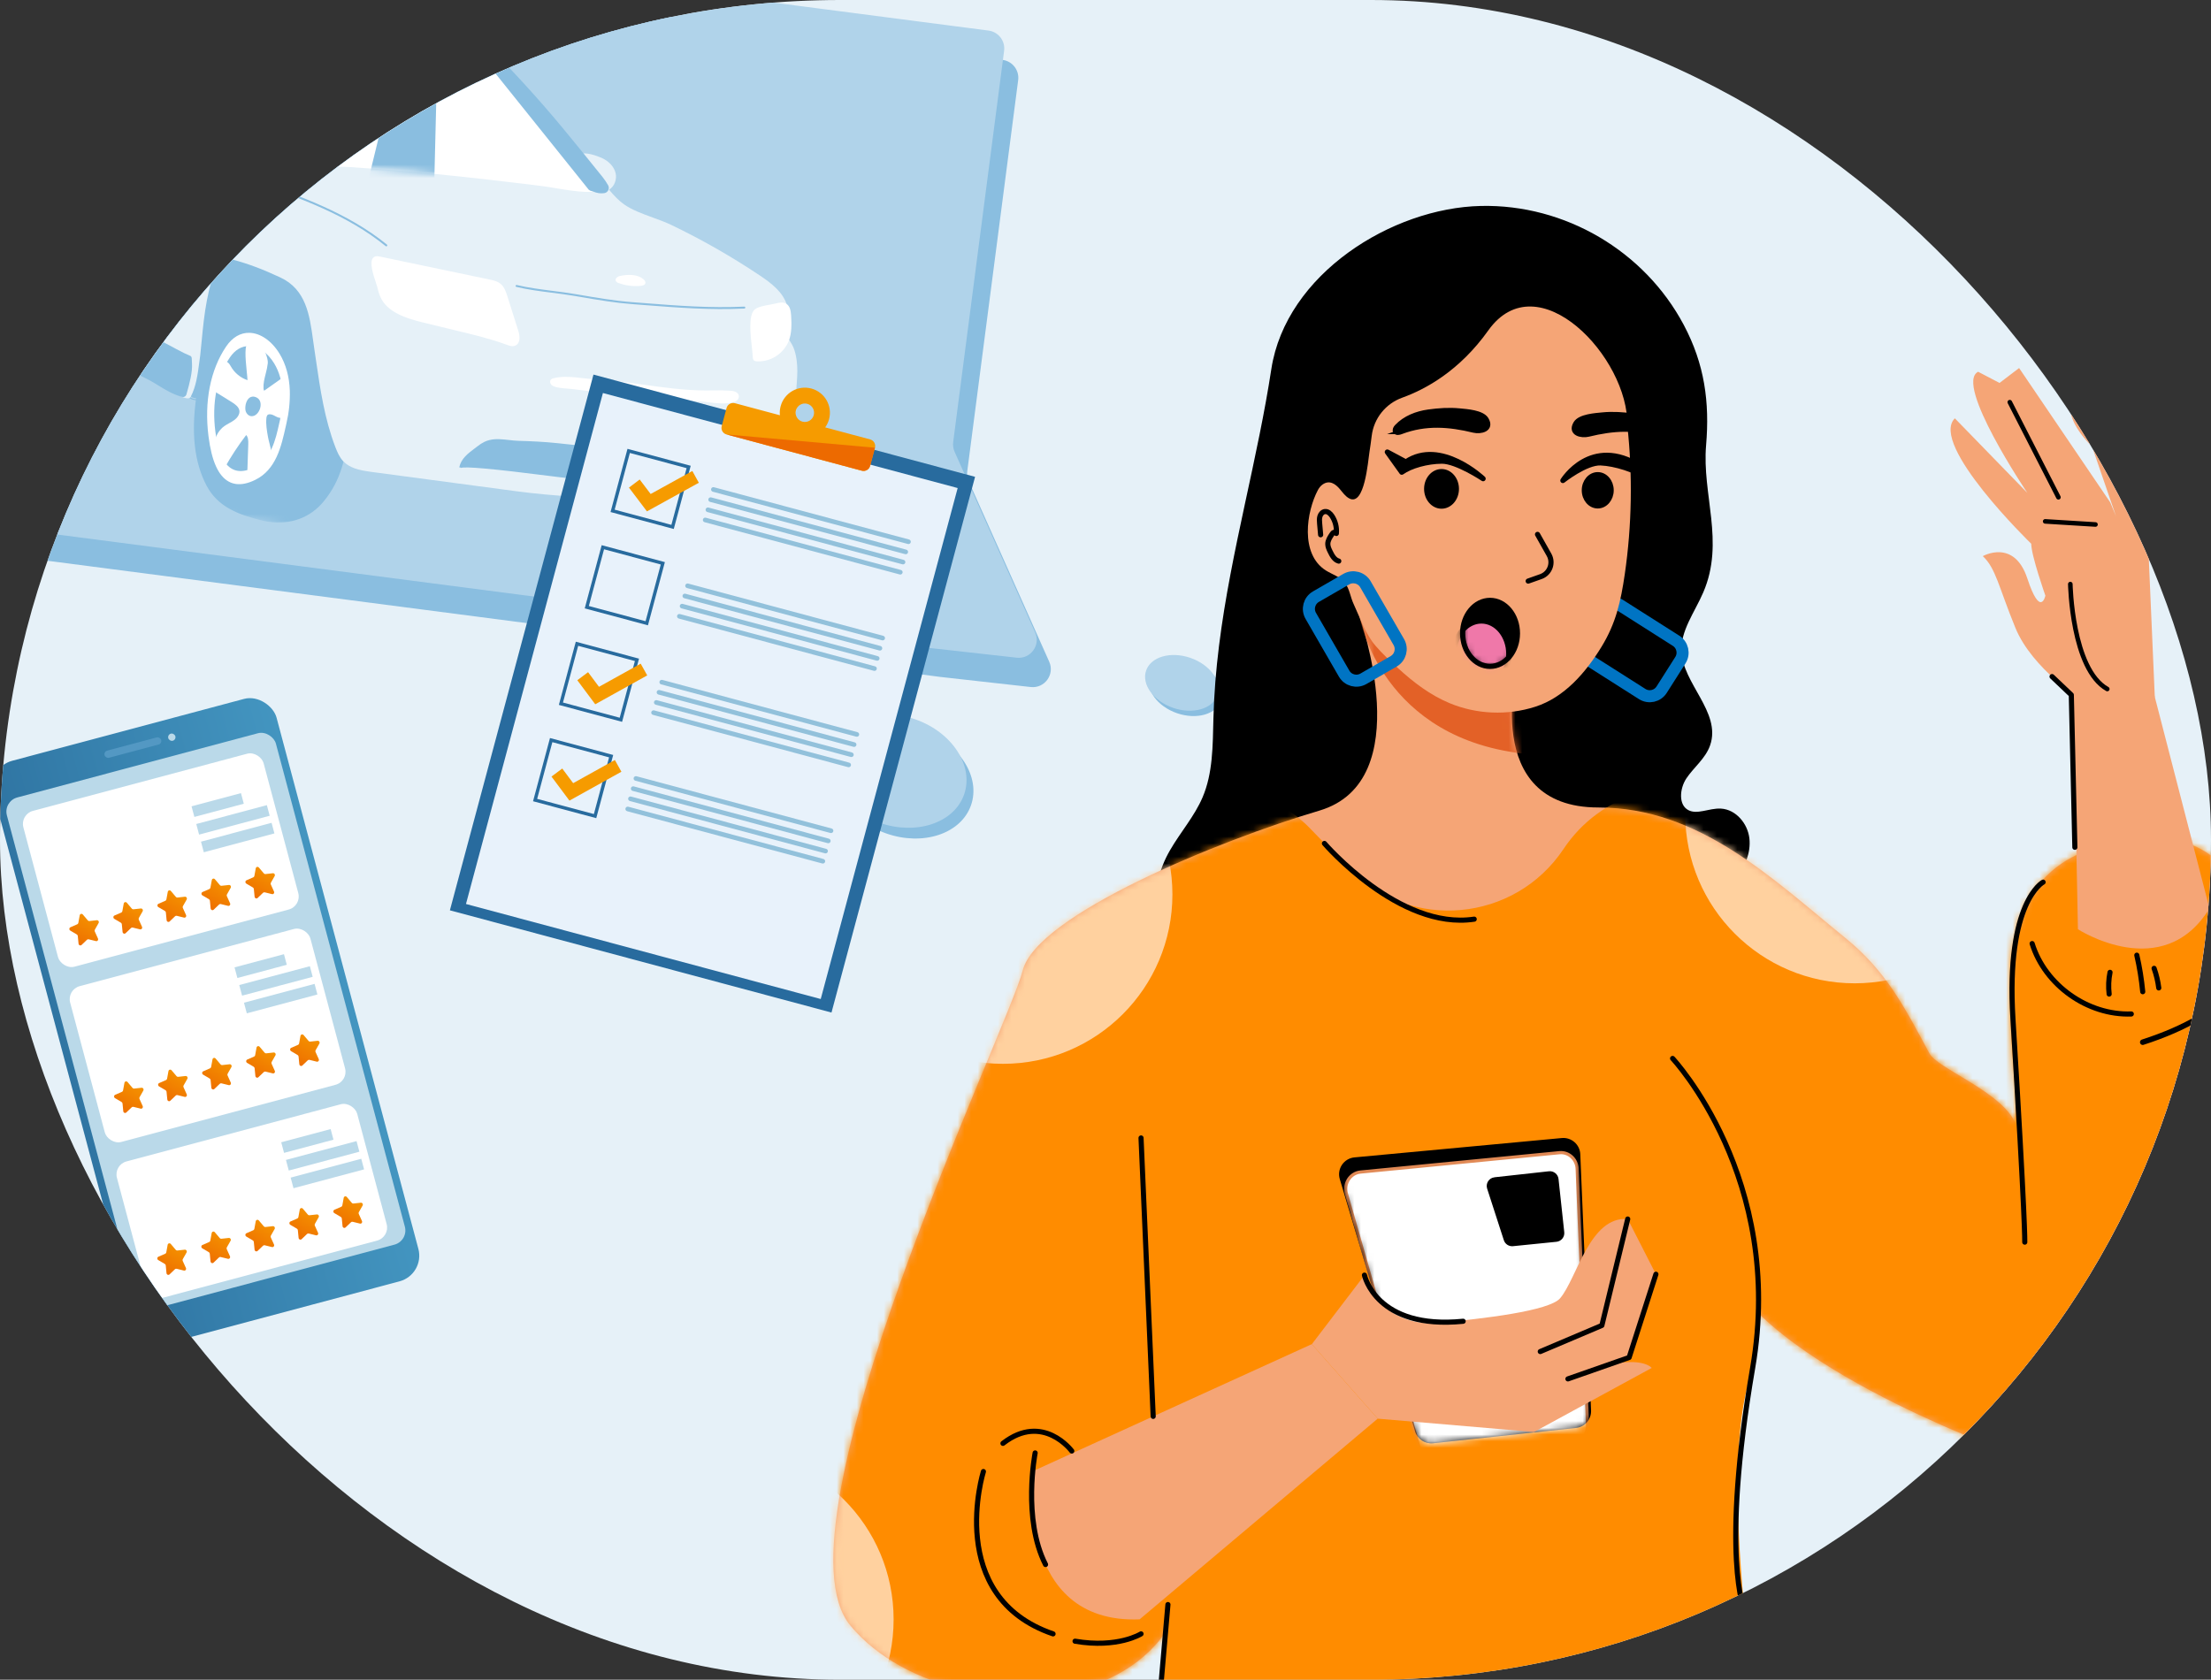 <svg width="329" height="250" viewBox="0 0 329 250" fill="none" xmlns="http://www.w3.org/2000/svg">
<rect x="0" y="0" width="329" height="250" fill="#333333" stroke="none"/>
<g clip-path="url(#clip0_2662_11827)">
<rect width="329" height="250" rx="125" fill="#E6F1F8"/>
<path d="M139.947 100.752L-6.097 81.748C-7.568 81.557 -8.605 80.209 -8.414 78.739L2.798 -7.425C2.99 -8.896 4.337 -9.933 5.808 -9.742L149.189 8.916C150.659 9.107 151.697 10.455 151.505 11.925L143.927 70.163C143.863 70.653 143.936 71.152 144.137 71.603L156.128 98.49C156.973 100.386 155.44 102.484 153.377 102.253L139.947 100.752Z" fill="#8ABEE0"/>
<path d="M137.855 96.386L-8.189 77.382C-9.66 77.191 -10.697 75.844 -10.506 74.373L0.706 -11.791C0.898 -13.262 2.245 -14.299 3.716 -14.108L147.097 4.55C148.567 4.741 149.605 6.089 149.413 7.56L141.835 65.797C141.771 66.287 141.844 66.786 142.045 67.237L154.036 94.124C154.881 96.02 153.348 98.118 151.285 97.887L137.855 96.386Z" fill="#B0D3EA"/>
<mask id="mask0_2662_11827" style="mask-type:alpha" maskUnits="userSpaceOnUse" x="-11" y="-15" width="166" height="113">
<path d="M137.855 96.386L-8.189 77.382C-9.66 77.191 -10.697 75.844 -10.506 74.373L0.706 -11.791C0.898 -13.262 2.245 -14.299 3.716 -14.108L147.097 4.55C148.567 4.741 149.605 6.089 149.413 7.56L141.835 65.797C141.771 66.287 141.844 66.786 142.045 67.237L154.036 94.124C154.881 96.02 153.348 98.118 151.285 97.887L137.855 96.386Z" fill="#B0D3EA"/>
</mask>
<g mask="url(#mask0_2662_11827)">
<mask id="mask1_2662_11827" style="mask-type:luminance" maskUnits="userSpaceOnUse" x="-14" y="-8" width="140" height="97">
<path d="M125.782 10.556L-1.974 -7.886L-13.214 69.981L114.542 88.422L125.782 10.556Z" fill="white"/>
</mask>
<g mask="url(#mask1_2662_11827)">
<path d="M30.555 59.229C29.904 59.405 29.197 59.533 28.572 59.282C27.857 58.994 27.323 57.425 27.366 56.687C27.705 50.936 28.348 45.206 29.293 39.522C29.419 38.757 29.563 37.967 29.992 37.323C30.881 36.003 32.752 35.696 34.294 36.087C35.836 36.478 37.176 37.405 38.586 38.129C40.811 39.269 43.255 39.918 45.529 40.956C47.229 41.733 48.91 42.813 49.751 44.483C50.371 45.719 50.468 47.156 50.352 48.534C50.121 51.266 48.94 54.096 46.581 55.491C45.681 56.023 44.664 56.316 43.656 56.586C39.345 57.745 34.844 58.066 30.555 59.229ZM30.593 59.362C32.747 58.781 34.998 58.401 37.176 58.035C39.328 57.674 41.554 57.3 43.703 56.726C44.743 56.448 45.751 56.154 46.666 55.616C48.804 54.352 50.242 51.709 50.508 48.546C50.651 46.873 50.448 45.522 49.893 44.418C49.175 42.99 47.77 41.819 45.601 40.825C44.592 40.363 43.532 39.972 42.509 39.595C41.224 39.121 39.897 38.632 38.663 38C38.277 37.802 37.891 37.586 37.516 37.376C36.512 36.813 35.473 36.231 34.335 35.944C32.81 35.559 30.84 35.811 29.878 37.242C29.412 37.938 29.271 38.801 29.152 39.497C28.206 45.19 27.561 50.929 27.22 56.689C27.177 57.429 27.695 59.092 28.517 59.424C28.668 59.485 28.827 59.527 28.989 59.55C29.529 59.621 30.093 59.504 30.592 59.368L30.593 59.362ZM34.261 36.226C35.368 36.504 36.383 37.076 37.371 37.629C37.75 37.84 38.138 38.058 38.529 38.258C39.778 38.899 41.112 39.396 42.406 39.868C43.424 40.243 44.478 40.63 45.478 41.088C47.585 42.051 48.944 43.182 49.631 44.547C50.161 45.603 50.353 46.904 50.216 48.521C49.956 51.591 48.574 54.149 46.516 55.366C45.636 55.884 44.648 56.172 43.628 56.445C41.491 57.015 39.273 57.389 37.127 57.749C34.944 58.115 32.688 58.495 30.517 59.087C29.913 59.255 29.218 59.385 28.627 59.146C28.005 58.895 27.475 57.417 27.511 56.7C27.85 50.953 28.492 45.228 29.435 39.549C29.547 38.88 29.685 38.048 30.115 37.408C30.897 36.247 32.419 35.937 33.748 36.129C33.921 36.154 34.092 36.189 34.261 36.232L34.261 36.226ZM-10.799 33.399C-9.229 33.017 -7.585 32.589 -6.404 31.486C-4.973 30.15 -4.509 28.065 -4.419 26.117C-4.371 25.042 -4.421 23.934 -4.853 22.946C-5.521 21.399 -7.076 20.352 -8.718 19.959C-10.361 19.567 -12.09 19.757 -13.736 20.134C-14.914 20.405 -16.181 20.855 -16.775 21.908C-17.141 22.554 -17.19 23.326 -17.23 24.068C-17.308 25.531 -17.386 26.993 -17.465 28.455C-17.507 29.238 -17.547 30.037 -17.35 30.796C-17.092 31.788 -17.153 34.009 -16.033 34.51C-14.912 35.01 -11.955 33.682 -10.799 33.399ZM-11.982 33.926C-11.49 33.759 -11.064 33.613 -10.764 33.54C-9.33 33.191 -7.545 32.755 -6.306 31.599C-5.066 30.443 -4.384 28.603 -4.276 26.129C-4.234 25.195 -4.246 23.983 -4.718 22.895C-5.364 21.41 -6.846 20.262 -8.684 19.825C-10.131 19.481 -11.746 19.536 -13.768 19.999C-14.886 20.256 -16.254 20.696 -16.901 21.84C-17.291 22.53 -17.335 23.345 -17.374 24.064L-17.608 28.452C-17.651 29.237 -17.695 30.048 -17.49 30.836C-17.42 31.145 -17.368 31.458 -17.333 31.773C-17.184 32.875 -16.998 34.242 -16.092 34.646C-15.978 34.695 -15.857 34.728 -15.734 34.744C-14.791 34.883 -13.25 34.358 -11.982 33.926ZM-8.75 20.107C-7.001 20.524 -5.594 21.61 -4.985 23.011C-4.536 24.043 -4.524 25.213 -4.564 26.116C-4.672 28.512 -5.324 30.285 -6.504 31.386C-7.685 32.487 -9.36 32.899 -10.833 33.258C-11.144 33.334 -11.577 33.481 -12.076 33.652C-13.399 34.097 -15.212 34.72 -15.973 34.383C-16.735 34.046 -16.906 32.766 -17.045 31.736C-17.082 31.41 -17.136 31.086 -17.208 30.766C-17.402 30.02 -17.36 29.232 -17.319 28.47L-17.083 24.082C-17.046 23.395 -17.005 22.616 -16.652 21.979C-16.061 20.932 -14.767 20.519 -13.706 20.274C-12.041 19.893 -10.662 19.793 -9.43 19.971C-9.196 20.012 -8.971 20.055 -8.75 20.107L-8.75 20.107Z" fill="#8ABEE0"/>
<path d="M105.797 75.112C105.049 77.075 103.633 78.467 101.591 79.25C99.649 79.995 97.395 80.079 95.254 79.769C93.462 79.518 91.722 78.98 90.1 78.176C89.63 77.919 89.181 77.626 88.757 77.298C87.91 76.654 86.501 75.408 86.578 74.309C86.61 73.862 86.88 73.492 87.381 73.213C88.049 72.84 89.073 73.013 89.974 73.165C90.315 73.229 90.659 73.275 91.005 73.302C92.226 73.351 93.47 73.346 94.674 73.338L95.504 73.331C98.67 73.313 101.942 73.296 105.09 73.991C105.389 74.057 105.746 74.176 105.856 74.506C105.908 74.709 105.887 74.923 105.797 75.112ZM50.395 50.576C49.917 49.032 49.425 47.437 48.466 46.187C47.163 44.487 44.426 44.421 42.232 44.37C41.905 44.361 41.597 44.355 41.299 44.341C40.192 44.294 38.899 44.301 37.703 44.714C36.844 45.012 35.996 45.528 35.112 46.293C31.993 48.99 30 53.336 29.188 59.21C28.446 64.58 28.944 68.84 30.718 72.242C32.436 75.541 35.627 76.604 38.751 77.409C39.158 77.515 39.572 77.599 39.988 77.659C43.249 78.13 46.191 77.05 48.184 74.604C50.813 71.388 51.347 68.134 51.968 64.368C52.667 60.138 52.325 55.969 50.979 52.329C50.763 51.771 50.585 51.191 50.395 50.576ZM-1.151 43.373C-1.251 42.899 -1.326 42.42 -1.376 41.939C-1.572 39.818 -1.947 37.689 -2.311 35.629C-2.389 35.182 -2.469 34.735 -2.545 34.286C-2.599 33.98 -2.642 33.65 -2.687 33.299C-2.849 32.041 -3.032 30.613 -3.801 29.664C-5.087 28.077 -8.142 28.063 -9.053 28.094C-10.809 28.157 -12.533 29.12 -14.179 30.958C-17.725 34.921 -17.71 42.455 -16.514 48.184C-16.289 49.271 -16.033 50.322 -15.438 51.217C-14.368 52.825 -12.802 53.336 -11.146 53.575C-10.612 53.652 -10.069 53.701 -9.531 53.749C-9.034 53.793 -8.524 53.839 -8.025 53.907C-7.686 53.974 -7.337 53.981 -6.996 53.928C-6.742 53.864 -6.499 53.763 -6.275 53.627C-3.071 51.853 -1.649 49.822 -1.017 46.139C-0.852 45.175 -0.973 44.393 -1.135 43.544L-1.152 43.372L-1.151 43.373Z" fill="#8ABEE0"/>
<path d="M117.715 64.105C117.469 64.82 117.276 65.856 117.072 66.953C116.539 69.83 115.873 73.412 113.703 74.405C112.749 74.841 111.697 74.915 110.618 74.958C107.203 75.093 103.755 74.853 100.423 74.62C98.319 74.473 96.144 74.321 94 74.265C88.493 74.122 82.59 73.883 76.79 73.108L55.282 70.238L54.897 70.182C53.4 69.966 52.009 69.638 51.062 68.634C50.51 68.044 50.183 67.269 49.898 66.531C48.299 62.38 47.65 57.927 47.021 53.633C46.933 53.025 46.843 52.418 46.753 51.811C46.692 51.401 46.635 50.987 46.577 50.574C46.068 46.887 45.539 43.073 41.707 41.291C39.029 40.044 36.978 39.276 34.628 38.637C34.302 38.548 33.932 38.447 33.598 38.538C33.2 38.648 32.897 39.023 32.684 39.338C31.618 40.916 31.142 42.848 30.787 44.7C30.397 46.733 30.194 48.809 30.001 50.815C29.935 51.498 29.869 52.182 29.796 52.868C29.746 53.21 29.697 53.553 29.656 53.901C29.426 55.678 29.187 57.514 28.377 59.056C28.348 59.111 28.307 59.157 28.258 59.194C28.208 59.231 28.152 59.257 28.092 59.27C27.43 59.445 25.886 58.482 24.227 57.395C23.774 57.098 23.383 56.841 23.226 56.772C20.82 55.708 18.271 54.622 15.204 53.353C13.281 52.557 11.365 51.715 9.503 50.899C6.187 49.444 2.758 47.939 -0.748 46.678C-1.959 46.243 -3.011 45.808 -3.653 44.883C-4.145 44.175 -4.288 43.299 -4.414 42.524C-4.793 40.211 -5.297 38.091 -5.829 35.848C-6.164 34.438 -6.51 32.98 -6.819 31.485C-6.962 30.788 -7.044 30.051 -7.125 29.339C-7.375 27.094 -7.613 24.973 -9.603 23.656C-10.506 23.059 -12.101 22.554 -13.28 22.796C-13.529 22.836 -13.768 22.927 -13.981 23.062C-14.194 23.198 -14.377 23.375 -14.52 23.584C-16.616 26.774 -16.767 31.003 -16.532 33.993L-16.501 34.366L-16.776 34.111C-17.702 33.25 -18.752 32.274 -19.269 30.997C-19.819 29.644 -19.691 28.097 -19.528 26.756C-18.989 22.308 -17.921 17.939 -16.345 13.744C-15.915 12.603 -15.421 11.413 -14.523 10.52C-14.134 10.155 -13.714 9.823 -13.269 9.529C-13.126 9.422 -12.985 9.325 -12.842 9.221C-10.773 7.71 -9.17 5.631 -7.617 3.62C-6.51 2.185 -5.365 0.703 -4.053 -0.578C-2.664 -1.935 -1.067 -3.087 0.477 -4.201C1.37 -4.846 2.384 -5.582 3.535 -5.889C4.562 -6.167 5.626 -6.105 6.654 -6.045C7.258 -6.01 7.869 -5.98 8.483 -5.952C10.087 -5.876 11.746 -5.799 13.328 -5.601C28.384 -3.717 43.326 -1.013 58.088 2.499C63.822 3.866 68.422 5.787 73.006 8.729C77.497 11.614 81.259 16.52 84.005 20.101C84.757 21.073 85.519 22.03 86.269 22.95C87.169 22.579 88.773 23.177 89.486 23.484C90.598 23.963 91.393 24.827 91.612 25.795C91.81 26.669 91.444 27.758 90.624 28.231C91.32 29.064 92.048 29.838 92.842 30.405C94.025 31.243 95.614 31.824 97.15 32.383C98.119 32.737 99.033 33.07 99.857 33.464C104.439 35.661 108.858 38.183 113.08 41.011C114.693 42.092 116.464 43.41 117.074 45.341C117.361 46.254 117.244 47.072 117.13 47.864C117.043 48.362 117.003 48.868 117.01 49.375C117.034 49.94 117.31 50.39 117.604 50.861C117.784 51.138 117.941 51.428 118.073 51.731C118.542 52.895 118.649 54.28 118.65 55.234C118.652 55.789 118.61 56.345 118.571 56.878C118.495 57.638 118.477 58.401 118.518 59.164C118.66 60.95 118.346 62.276 117.715 64.105L117.715 64.105Z" fill="#E6F1F8"/>
<path d="M77.123 49.236C77.472 50.347 77.308 51.173 76.678 51.44C76.482 51.519 76.268 51.541 76.06 51.505C75.835 51.465 75.614 51.402 75.403 51.314C72.994 50.419 70.453 49.813 67.996 49.226C67.045 49 66.061 48.766 65.098 48.517C64.741 48.425 64.36 48.335 63.948 48.238C61.342 47.624 58.098 46.86 56.802 44.595C56.576 44.178 56.402 43.734 56.283 43.273C56.232 43.09 56.185 42.904 56.138 42.72C56.103 42.588 56.029 42.362 55.944 42.102C55.563 40.957 54.924 39.041 55.521 38.37C55.719 38.144 56.019 38.081 56.416 38.162L72.829 41.599C73.374 41.712 73.991 41.841 74.468 42.229C75.065 42.712 75.306 43.488 75.505 44.113L77.123 49.236ZM117.719 46.955C117.679 46.282 117.561 45.545 116.984 45.202C116.506 44.918 115.933 45.035 115.387 45.18C115.192 45.232 114.923 45.28 114.61 45.336C113.696 45.494 112.573 45.694 112.169 46.197C111.378 47.192 111.668 49.819 111.88 51.724C111.946 52.313 112.002 52.822 112.013 53.165C112.005 53.313 112.045 53.46 112.127 53.584C112.224 53.69 112.358 53.755 112.502 53.766L112.627 53.784C113.639 53.827 114.639 53.555 115.491 53.007C116.342 52.458 117.003 51.658 117.381 50.718C117.831 49.532 117.795 48.209 117.719 46.954L117.719 46.955ZM-14.703 10.218C-15.785 10.204 -17.698 13.687 -17.715 13.721C-18.566 15.492 -18.991 17.437 -18.957 19.401C-18.944 20.023 -18.643 20.248 -18.463 20.328C-18.398 20.357 -18.328 20.376 -18.258 20.386C-17.928 20.433 -17.531 20.294 -17.192 20.002C-16.7 19.574 -16.287 18.896 -15.929 17.931C-15.667 17.156 -15.467 16.361 -15.331 15.554C-15.29 15.341 -15.248 15.126 -15.203 14.914C-15.089 14.483 -14.943 14.061 -14.766 13.652C-14.344 12.59 -13.864 11.387 -14.219 10.59C-14.35 10.286 -14.553 10.221 -14.703 10.219L-14.703 10.218Z" fill="white"/>
<path d="M109.362 59.779C108.207 60.233 106.478 60.012 104.954 59.815C104.328 59.735 103.727 59.655 103.231 59.635C101.186 59.551 99.071 59.462 96.956 59.254C92.981 58.867 88.968 58.375 85.09 57.898C84.928 57.874 84.72 57.862 84.49 57.844C84.126 57.816 83.721 57.785 83.342 57.73C82.86 57.661 82.42 57.553 82.148 57.364C82.066 57.307 81.998 57.233 81.949 57.146C81.899 57.06 81.869 56.964 81.861 56.864C81.852 56.791 81.861 56.716 81.886 56.647C81.911 56.577 81.952 56.514 82.005 56.462C82.104 56.379 82.223 56.321 82.35 56.296C83.687 55.941 85.249 56.115 86.76 56.285C87.358 56.352 87.922 56.416 88.456 56.445C90.911 56.576 93.382 56.92 95.773 57.255C98.785 57.675 101.901 58.109 104.997 58.115C105.354 58.116 105.715 58.111 106.073 58.106C106.976 58.077 107.88 58.096 108.781 58.162C109.448 58.22 109.857 58.477 109.935 58.879C110.013 59.281 109.699 59.646 109.362 59.779ZM92.032 42.12C93.038 42.486 94.11 42.637 95.178 42.564C95.377 42.55 95.985 42.506 96.043 42.122C96.101 41.718 95.47 41.311 95.054 41.147C94.036 40.746 92.744 40.965 92.236 41.077C92.036 41.122 91.761 41.248 91.649 41.464C91.621 41.516 91.604 41.574 91.601 41.633C91.598 41.692 91.608 41.752 91.631 41.806C91.674 41.882 91.731 41.949 91.8 42.002C91.869 42.056 91.948 42.095 92.032 42.118L92.032 42.12Z" fill="white"/>
<path d="M89.035 28.188C88.65 28.769 86.526 28.688 82.152 27.918C81.922 27.877 81.765 27.849 81.68 27.837C80.058 27.603 78.406 27.413 76.808 27.224L75.18 27.031C70.964 26.523 66.375 26.037 61.155 25.544C59.261 25.365 57.329 25.233 55.461 25.104C54.318 25.026 53.174 24.947 52.032 24.864C51.706 24.839 51.119 24.827 50.373 24.811C48.036 24.762 45.611 24.68 43.733 24.409C41.855 24.138 40.581 23.699 40.38 22.928C39.553 19.662 38.603 16.557 37.475 13.425C37.268 12.847 37.06 12.269 36.853 11.69C36.441 10.533 36.027 9.377 35.602 8.225C35.228 7.213 34.912 6.087 35.398 5.437C35.703 5.025 36.266 4.851 37.117 4.904C40.758 5.129 44.693 5.502 49.144 6.045C52.991 6.514 57.1 7.049 61.086 7.769C63.321 8.175 65.353 8.603 67.286 9.081C67.571 9.15 67.948 9.233 68.383 9.329C70.529 9.804 74.119 10.597 75.172 11.72C77.853 14.575 80.462 17.568 82.924 20.609C83.217 20.972 83.505 21.345 83.793 21.719C84.577 22.735 85.385 23.786 86.329 24.644L86.563 24.857C87.615 25.812 88.094 26.247 88.971 27.596C89.163 27.881 89.112 28.075 89.035 28.188L89.035 28.188ZM41.605 52.658C40.446 50.745 38.768 49.574 37.115 49.535C35.771 49.502 34.571 50.208 33.643 51.582C31.299 55.046 30.368 59.791 31.026 64.944C31.496 68.636 32.488 70.841 34.061 71.69C34.382 71.863 34.73 71.977 35.091 72.029C35.938 72.151 36.904 71.949 37.973 71.425C41.086 69.9 41.853 66.459 42.53 63.422L42.626 62.991C43 61.402 43.167 59.772 43.125 58.14C43.048 56.045 42.537 54.199 41.605 52.658ZM-11.138 32.389C-12.541 31.931 -13.163 32.861 -13.758 33.772C-13.835 33.889 -13.913 34.005 -13.992 34.12C-16.101 37.175 -16.169 40.557 -15.959 43.461L-15.949 43.59C-15.826 45.292 -15.599 48.458 -14.047 49.469C-13.815 49.621 -13.553 49.72 -13.278 49.758C-12.842 49.81 -12.399 49.752 -11.99 49.589C-11.562 49.433 -11.238 49.109 -10.951 48.781C-10.372 48.114 -9.869 47.383 -9.453 46.603C-7.683 43.311 -7.295 39.25 -8.433 36.007C-9.167 33.957 -10.074 32.74 -11.139 32.389L-11.138 32.389L-11.138 32.389Z" fill="white"/>
<mask id="mask2_2662_11827" style="mask-type:luminance" maskUnits="userSpaceOnUse" x="-17" y="4" width="107" height="69">
<path d="M89.035 28.188C88.65 28.769 86.526 28.688 82.152 27.918C81.922 27.877 81.765 27.849 81.68 27.837C80.058 27.603 78.406 27.413 76.808 27.224L75.18 27.031C70.964 26.523 66.375 26.037 61.155 25.544C59.261 25.365 57.329 25.233 55.461 25.104C54.318 25.026 53.174 24.947 52.032 24.864C51.706 24.839 51.119 24.827 50.373 24.811C48.036 24.762 45.611 24.68 43.733 24.409C41.855 24.138 40.581 23.699 40.38 22.928C39.553 19.662 38.603 16.557 37.475 13.425C37.268 12.847 37.06 12.269 36.853 11.69C36.441 10.533 36.027 9.377 35.602 8.225C35.228 7.213 34.912 6.087 35.398 5.437C35.703 5.025 36.266 4.851 37.117 4.904C40.758 5.129 44.693 5.502 49.144 6.045C52.991 6.514 57.1 7.049 61.086 7.769C63.321 8.175 65.353 8.603 67.286 9.081C67.571 9.15 67.948 9.233 68.383 9.329C70.529 9.804 74.119 10.597 75.172 11.72C77.853 14.575 80.462 17.568 82.924 20.609C83.217 20.972 83.505 21.345 83.793 21.719C84.577 22.735 85.385 23.786 86.329 24.644L86.563 24.857C87.615 25.812 88.094 26.247 88.971 27.596C89.163 27.881 89.112 28.075 89.035 28.188L89.035 28.188ZM41.605 52.658C40.446 50.745 38.768 49.574 37.115 49.535C35.771 49.502 34.571 50.208 33.643 51.582C31.299 55.046 30.368 59.791 31.026 64.944C31.496 68.636 32.488 70.841 34.061 71.69C34.382 71.863 34.73 71.977 35.091 72.029C35.938 72.151 36.904 71.949 37.973 71.425C41.086 69.9 41.853 66.459 42.53 63.422L42.626 62.991C43 61.402 43.167 59.772 43.125 58.14C43.048 56.045 42.537 54.199 41.605 52.658ZM-11.138 32.389C-12.541 31.931 -13.163 32.861 -13.758 33.772C-13.835 33.889 -13.913 34.005 -13.992 34.12C-16.101 37.175 -16.169 40.557 -15.959 43.461L-15.949 43.59C-15.826 45.292 -15.599 48.458 -14.047 49.469C-13.815 49.621 -13.553 49.72 -13.278 49.758C-12.842 49.81 -12.399 49.752 -11.99 49.589C-11.562 49.433 -11.238 49.109 -10.951 48.781C-10.372 48.114 -9.869 47.383 -9.453 46.603C-7.683 43.311 -7.295 39.25 -8.433 36.007C-9.167 33.957 -10.074 32.74 -11.139 32.389L-11.138 32.389L-11.138 32.389Z" fill="white"/>
</mask>
<g mask="url(#mask2_2662_11827)">
<path d="M60.58 3.15L54.242 29.088L64.567 29.27L65.162 5.131L60.58 3.15Z" fill="#8ABEE0"/>
</g>
<path d="M41.638 62.618L41.558 62.971C41 65.478 40.367 68.319 37.794 69.58C36.907 70.013 36.107 70.18 35.405 70.079C35.107 70.036 34.819 69.941 34.553 69.798C33.253 69.101 32.43 67.273 32.045 64.226C31.503 59.978 32.271 56.065 34.205 53.201C34.973 52.066 35.969 51.481 37.085 51.51C38.453 51.543 39.844 52.511 40.803 54.094C41.573 55.367 41.995 56.887 42.062 58.606C42.094 59.956 41.951 61.304 41.638 62.618ZM-11.264 33.746C-12.46 33.349 -12.988 34.148 -13.499 34.919C-13.562 35.015 -13.628 35.114 -13.694 35.209C-15.467 37.786 -15.53 40.635 -15.353 43.084L-15.345 43.195C-15.242 44.632 -15.046 47.304 -13.733 48.158C-13.536 48.286 -13.312 48.37 -13.079 48.404C-12.707 48.447 -12.331 48.398 -11.983 48.261C-11.62 48.129 -11.344 47.853 -11.1 47.573C-10.612 47.011 -10.188 46.396 -9.837 45.738C-8.345 42.963 -8.017 39.539 -8.982 36.804C-9.598 35.07 -10.366 34.044 -11.264 33.746L-11.264 33.746Z" fill="#8ABEE0"/>
<path d="M42.097 62.094L42.07 62.168L41.993 62.185C41.597 62.28 41.215 62.072 40.888 61.898L40.733 61.816C40.391 61.639 39.959 61.568 39.764 61.812C39.684 61.941 39.64 62.09 39.638 62.242C39.547 63.178 39.715 64.128 39.88 65.046C39.932 65.343 40.011 65.645 40.093 65.969C40.348 66.956 40.613 67.979 40.093 68.85C39.572 69.721 38.343 70.326 37.362 70.802L36.992 70.984L36.774 71.093L36.944 66.11C36.961 65.603 36.935 65.054 36.631 64.749C35.455 66.294 34.387 67.919 33.436 69.611L33.352 69.76L33.218 69.655C32.328 68.949 31.816 67.767 31.852 66.492C31.888 65.217 32.457 64.065 33.392 63.412C33.624 63.255 33.864 63.11 34.111 62.979C34.39 62.834 34.657 62.668 34.912 62.483C35.312 62.174 35.709 61.65 35.621 61.1C35.534 60.552 34.966 60.142 34.445 59.819L32.377 58.537C32.155 58.401 31.819 58.193 31.713 57.847C31.624 57.58 31.706 57.301 31.791 57.041C32.092 56.127 32.449 55.232 32.859 54.362C32.935 54.201 33.076 53.903 33.363 53.82C33.867 53.675 34.2 54.268 34.342 54.522C34.89 55.49 35.775 56.224 36.829 56.582C36.818 56.274 36.77 55.809 36.716 55.292C36.491 53.118 36.356 51.281 36.99 50.824C37.16 50.691 37.366 50.614 37.582 50.603C37.797 50.592 38.01 50.648 38.193 50.763C39.195 51.336 39.92 53.314 39.85 54.042C39.786 54.582 39.679 55.116 39.532 55.64C39.345 56.377 39.171 57.064 39.21 57.783C39.208 57.913 39.241 58.041 39.305 58.154L42.086 56.187L42.253 56.424C42.265 56.416 42.275 56.405 42.282 56.392C42.209 56.567 42.376 57.722 42.439 58.156C42.466 58.341 42.485 58.48 42.49 58.533C42.594 59.898 42.563 60.873 42.097 62.094ZM-8.278 41.311C-8.264 41.619 -8.268 41.938 -8.479 42.174C-8.649 42.33 -8.862 42.432 -9.09 42.468L-9.192 42.495C-9.722 42.643 -10.264 43.086 -10.206 43.615C-10.166 43.825 -10.085 44.025 -9.967 44.204C-9.906 44.313 -9.844 44.422 -9.795 44.537C-9.508 45.202 -9.634 46.072 -10.111 46.81C-10.541 47.465 -11.157 47.941 -11.752 48.404L-11.967 48.569L-12.249 44.707C-13.04 45.724 -13.736 46.812 -14.328 47.956L-14.447 48.193L-14.581 47.97C-15.291 46.78 -15.639 45.408 -15.581 44.022C-15.585 43.869 -15.552 43.717 -15.486 43.579C-15.367 43.399 -15.196 43.261 -14.996 43.182L-13.313 42.331C-12.935 42.141 -12.578 41.917 -12.522 41.58C-12.483 41.314 -12.628 41.02 -12.983 40.674C-13.516 40.155 -14.124 39.72 -14.788 39.383C-14.974 39.289 -15.203 39.173 -15.296 38.943C-15.349 38.78 -15.352 38.605 -15.306 38.44C-15.119 37.451 -14.805 36.491 -14.373 35.582L-14.285 35.396L-12.179 37.5C-12.447 36.329 -12.457 34.175 -12.089 33.731C-11.452 32.963 -10.936 32.97 -10.615 33.114C-9.907 33.428 -9.581 34.664 -9.719 35.622C-9.773 35.997 -9.952 37.601 -9.916 37.93C-9.879 38.259 -9.444 38.286 -9.312 38.281C-9.043 38.272 -8.739 38.181 -8.68 38.117C-8.632 38.061 -8.572 38.017 -8.504 37.986C-8.436 37.956 -8.363 37.942 -8.288 37.943C-8.239 37.945 -8.191 37.958 -8.148 37.981C-8.105 38.005 -8.068 38.038 -8.041 38.078C-7.993 38.156 -7.968 38.245 -7.97 38.336C-7.963 38.848 -8.014 39.36 -8.122 39.861C-8.225 40.338 -8.274 40.825 -8.268 41.313L-8.278 41.311L-8.278 41.311ZM31.002 12.883C30.287 10.378 29.294 7.476 27.351 4.946C25.957 3.128 23.72 2.302 21.55 1.614C19.831 1.068 18.021 0.821 16.271 0.582C14.819 0.384 13.322 0.141 11.875 -0.095C7.909 -0.738 3.808 -1.405 -0.174 -1.3C-2.274 -1.245 -2.734 2.227 -2.955 3.895L-3.113 4.991C-3.473 7.256 -4.015 10.679 -1.776 11.828C-1.189 12.128 -0.481 12.318 0.205 12.496C0.731 12.623 1.249 12.784 1.755 12.974C4.933 14.28 8.26 15.35 11.478 16.384C14.489 17.351 17.601 18.352 20.576 19.542C23.989 20.906 27.346 22.175 30.878 22.778L30.985 22.793C31.234 22.849 31.495 22.817 31.724 22.702C32.014 22.524 32.115 22.19 32.181 21.854C32.752 18.952 31.938 16.122 31.152 13.388L31.002 12.883L31.002 12.883Z" fill="white"/>
<path d="M38.703 60.773C38.528 61.366 38.046 61.984 37.401 61.943L37.339 61.934C36.876 61.867 36.557 61.404 36.514 60.972C36.449 60.349 36.656 59.506 37.167 59.17C37.383 59.029 37.746 58.919 38.251 59.199C38.727 59.471 38.905 60.088 38.703 60.773ZM-10.701 39.314L-10.809 39.333C-10.995 39.366 -11.169 39.448 -11.313 39.572C-11.456 39.695 -11.563 39.855 -11.623 40.035C-11.707 40.281 -11.727 40.545 -11.68 40.802C-11.633 41.058 -11.522 41.298 -11.356 41.499C-11.287 41.591 -11.188 41.655 -11.076 41.679C-11.054 41.684 -11.031 41.688 -11.009 41.689C-10.95 41.68 -10.893 41.659 -10.843 41.627C-10.792 41.596 -10.749 41.554 -10.716 41.505C-10.225 40.889 -10.362 40.027 -10.654 39.421L-10.701 39.314Z" fill="#8ABEE0"/>
<path d="M113.865 71.685C113.709 72.703 113.141 72.77 112.423 72.853C112.301 72.867 112.171 72.883 112.033 72.902C107.89 73.512 103.616 73.105 99.483 72.712C98.92 72.657 98.359 72.605 97.799 72.554C94.152 72.223 90.448 71.813 86.867 71.417C85.663 71.282 84.457 71.151 83.251 71.022C83.094 71 82.665 70.951 82.05 70.872C73.519 69.783 68.994 69.37 68.596 69.658C68.607 69.647 68.616 69.632 68.619 69.616L68.336 69.552C68.622 68.25 69.635 67.489 70.615 66.752C70.748 66.651 70.882 66.552 71.014 66.449C71.348 66.178 71.71 65.946 72.094 65.755C73.061 65.3 74.067 65.32 75.017 65.413C75.254 65.434 75.492 65.462 75.727 65.488C76.178 65.54 76.645 65.593 77.092 65.606C78.96 65.662 80.965 65.745 82.985 65.962L109.958 68.836C110.905 68.938 112.091 69.064 112.96 69.743C113.483 70.142 113.976 70.963 113.865 71.685ZM32.201 16.32C32.053 16.305 31.904 16.346 31.785 16.436C31.025 16.922 30.426 17.591 29.844 18.237C29.101 19.063 28.398 19.844 27.382 20.291C26.6 20.637 25.9 21.335 26.1 22.114C26.21 22.536 26.557 22.829 26.883 23.06C28.006 23.856 29.302 24.374 30.665 24.571L30.831 24.595C31.072 24.63 31.326 24.635 31.534 24.499C31.668 24.398 31.776 24.268 31.851 24.118C32.643 22.744 33.095 21.578 33.273 20.45C33.495 19.007 33.236 17.642 32.544 16.599C32.509 16.531 32.46 16.472 32.401 16.424C32.342 16.376 32.274 16.341 32.201 16.32Z" fill="#8ABEE0"/>
<path d="M29.47 22.152C29.168 22.235 28.852 22.249 28.544 22.193C28.391 22.171 28.242 22.139 28.106 22.112C26.887 21.862 25.676 21.54 24.505 21.229C23.853 21.056 23.202 20.883 22.54 20.72C22.36 20.676 22.17 20.639 21.965 20.6C21.129 20.442 20.18 20.264 19.739 19.462C19.281 18.632 19.625 16.237 20.084 15.464C20.925 14.049 22.908 13.961 24.327 14.027C24.528 14.037 24.769 14.043 25.036 14.048C26.362 14.081 28.181 14.12 29.014 14.561C30.78 15.485 30.863 18.071 30.846 18.84C30.842 19.326 30.723 21.758 29.469 22.152L29.47 22.152Z" fill="#8ABEE0"/>
<path d="M86.069 43.848C88.696 44.301 91.413 44.769 94.112 44.975L95.797 45.105C100.871 45.5 105.667 45.874 110.752 45.634C110.771 45.633 110.79 45.636 110.808 45.642C110.826 45.649 110.843 45.658 110.856 45.672C110.87 45.684 110.882 45.7 110.89 45.717C110.898 45.734 110.903 45.753 110.903 45.772C110.904 45.791 110.902 45.81 110.895 45.828C110.889 45.846 110.879 45.862 110.866 45.876C110.853 45.89 110.837 45.902 110.82 45.91C110.803 45.918 110.784 45.922 110.765 45.923C105.66 46.165 100.857 45.79 95.773 45.395L94.09 45.265C92.84 45.169 91.588 45.019 90.345 44.839C88.887 44.629 87.439 44.379 86.019 44.133L85.471 44.039C84.366 43.849 83.217 43.703 82.107 43.563C80.356 43.341 78.542 43.11 76.828 42.697C76.791 42.687 76.76 42.663 76.741 42.63C76.722 42.598 76.716 42.559 76.725 42.523C76.736 42.487 76.76 42.456 76.793 42.438C76.825 42.418 76.864 42.413 76.901 42.421C78.599 42.83 80.405 43.054 82.15 43.281C83.262 43.422 84.413 43.568 85.52 43.758L86.069 43.848ZM57.467 36.664C57.498 36.669 57.531 36.663 57.558 36.648C57.586 36.632 57.608 36.608 57.621 36.579C57.634 36.55 57.637 36.517 57.629 36.486C57.621 36.456 57.604 36.428 57.579 36.408C51.789 31.695 44.68 29.189 37.805 26.768C37.787 26.762 37.768 26.759 37.749 26.76C37.73 26.761 37.712 26.766 37.694 26.774C37.677 26.782 37.662 26.794 37.649 26.808C37.636 26.822 37.627 26.839 37.62 26.857C37.608 26.893 37.61 26.933 37.626 26.968C37.643 27.003 37.672 27.029 37.708 27.043C44.56 29.456 51.649 31.952 57.395 36.636C57.416 36.651 57.441 36.661 57.467 36.664ZM12.868 14.304L12.898 14.309C12.931 14.313 12.965 14.306 12.993 14.289C13.022 14.272 13.043 14.245 13.055 14.214C14.382 10.499 15.89 6.797 17.534 3.209C17.55 3.174 17.551 3.134 17.538 3.098C17.524 3.062 17.497 3.033 17.462 3.017C17.427 3.001 17.387 2.999 17.351 3.012C17.315 3.026 17.285 3.053 17.27 3.088C15.622 6.683 14.112 10.394 12.781 14.116C12.774 14.134 12.77 14.154 12.771 14.173C12.771 14.193 12.776 14.212 12.784 14.23C12.792 14.248 12.804 14.264 12.818 14.278C12.833 14.291 12.85 14.302 12.868 14.308L12.868 14.304ZM0.067 9.97L0.096 9.974C0.129 9.979 0.163 9.972 0.192 9.954C0.22 9.937 0.242 9.91 0.253 9.878C1.441 6.541 3.163 3.418 5.352 0.632C5.375 0.602 5.386 0.563 5.382 0.525C5.377 0.486 5.357 0.451 5.327 0.428C5.297 0.404 5.258 0.393 5.22 0.398C5.181 0.402 5.147 0.422 5.123 0.452C2.914 3.265 1.177 6.417 -0.021 9.786C-0.033 9.822 -0.03 9.862 -0.014 9.896C0.003 9.93 0.032 9.957 0.067 9.97ZM31.596 3.35C32.936 5.301 33.799 7.595 34.504 9.592C36.082 14.068 37.398 18.633 38.444 23.262C38.48 23.506 38.574 23.738 38.718 23.938C38.846 24.098 39.031 24.203 39.234 24.232C39.338 24.246 39.444 24.243 39.548 24.224C40.072 24.128 40.596 23.654 40.775 23.127C41.123 22.095 40.845 20.994 40.502 19.864C39.281 15.831 37.935 11.773 36.503 7.805C35.672 5.504 34.819 3.274 33.532 1.287C32.575 -0.188 31.564 -1.162 30.443 -1.681C29.587 -2.078 27.959 -2.489 26.979 -1.991C26.781 -1.894 26.609 -1.751 26.478 -1.574C26.346 -1.397 26.259 -1.191 26.223 -0.974L26.197 -0.85L26.319 -0.812C28.847 -0.038 30.582 1.879 31.596 3.35ZM65.163 5.131C68.104 6.462 70.883 7.719 73 10.032L87.587 28.214L87.594 28.223C87.728 28.343 87.894 28.422 88.071 28.45C88.141 28.466 88.21 28.487 88.277 28.512C88.543 28.625 88.821 28.704 89.106 28.748C89.365 28.784 89.628 28.785 89.888 28.75C90.018 28.736 90.142 28.689 90.25 28.614C90.358 28.54 90.446 28.439 90.505 28.323C90.565 28.206 90.595 28.076 90.592 27.945C90.589 27.814 90.554 27.686 90.49 27.571C90.248 27.15 89.976 26.747 89.677 26.365L86.616 22.573C82.402 17.354 79.529 14.051 75.219 9.486C73.475 7.637 71.085 5.105 68.211 4.204C67.308 3.94 66.391 3.722 65.465 3.553C64.903 3.44 64.324 3.325 63.759 3.187C63.194 3.05 62.318 2.837 61.739 3.32L61.562 3.466L63.71 4.469C64.19 4.694 64.674 4.913 65.158 5.13L65.163 5.131ZM28.546 53.6C28.533 53.099 28.515 53.029 28.081 52.858C27.859 52.772 27.642 52.676 27.43 52.569C26.533 52.117 25.631 51.635 24.76 51.164C22.922 50.183 21.023 49.17 19.049 48.369C17.598 47.778 16.129 47.164 14.707 46.569C12.612 45.694 10.445 44.786 8.298 43.944C4.335 42.391 1.049 41.309 -2.038 40.541C-2.314 40.472 -2.569 40.395 -2.816 40.321C-3.576 40.092 -4.293 39.878 -5.219 40.015L-5.357 40.035L-5.342 40.175C-5.199 41.505 -4.671 44.121 -3.59 45.485C-2.419 46.962 -0.429 47.415 1.336 47.816L1.699 47.899C2.563 48.098 3.381 48.452 4.179 48.795C5.353 49.299 6.534 49.841 7.675 50.368C10.141 51.502 12.693 52.675 15.32 53.52C17.55 54.237 19.561 55.244 21.692 56.312L21.778 56.355C22.532 56.733 23.128 57.1 23.702 57.456C24.647 58.039 25.539 58.59 26.923 59.03C26.993 59.054 27.066 59.072 27.139 59.084C27.27 59.108 27.405 59.082 27.518 59.011C27.653 58.906 27.744 58.754 27.774 58.585C28.233 56.995 28.646 55.352 28.569 54.121C28.557 53.904 28.552 53.733 28.546 53.6ZM22.933 21.099C24.343 21.55 25.834 21.89 27.496 22.257L27.507 22.259C27.545 22.266 27.584 22.258 27.616 22.236C27.648 22.214 27.669 22.18 27.676 22.142C27.683 22.105 27.675 22.066 27.653 22.034C27.631 22.002 27.598 21.98 27.56 21.973C25.904 21.607 24.421 21.265 23.021 20.823C21.348 20.29 20.166 19.705 19.86 19.256C19.837 19.227 19.804 19.208 19.768 19.203C19.731 19.197 19.694 19.206 19.663 19.227C19.633 19.248 19.611 19.279 19.603 19.316C19.595 19.352 19.602 19.389 19.62 19.421C20.095 20.114 21.899 20.77 22.933 21.099Z" fill="#8ABEE0"/>
<path d="M-1.537 18.02C-1.551 18.137 -1.593 18.25 -1.66 18.348C-1.728 18.445 -1.818 18.524 -1.924 18.578C-2.143 18.669 -2.384 18.694 -2.617 18.647C-3.291 18.55 -4.112 18.115 -4.62 17.849L-4.827 17.74C-5.122 17.593 -5.5 17.297 -5.593 16.949C-5.616 16.869 -5.62 16.785 -5.607 16.703C-5.594 16.622 -5.563 16.543 -5.517 16.475C-5.382 16.27 -5.076 16.069 -4.374 16.278C-4.276 16.307 -4.142 16.341 -3.986 16.379C-3.006 16.618 -1.368 17.025 -1.537 18.02L-1.537 18.02ZM14.251 22.617C13.684 22.064 12.769 21.818 12.033 21.62L11.798 21.557C11.501 21.476 11.182 21.412 10.883 21.502C10.585 21.593 10.259 21.929 10.329 22.296C10.386 22.608 10.681 22.799 10.84 22.902C11.568 23.375 12.323 23.802 13.103 24.182C13.319 24.292 13.552 24.369 13.792 24.409C14.2 24.468 14.533 24.369 14.71 24.117C14.922 23.806 14.912 23.256 14.252 22.613L14.251 22.616L14.251 22.617Z" fill="#8ABEE0"/>
</g>
</g>
<ellipse cx="134.563" cy="116.357" rx="10.521" ry="8.144" transform="rotate(19.498 134.563 116.357)" fill="#8ABEE0"/>
<ellipse cx="133.535" cy="114.758" rx="10.521" ry="8.144" transform="rotate(19.498 133.535 114.758)" fill="#B0D3EA"/>
<ellipse cx="176.422" cy="102.427" rx="5.611" ry="3.936" transform="rotate(19.056 176.422 102.427)" fill="#8ABEE0"/>
<ellipse cx="175.847" cy="101.633" rx="5.611" ry="3.936" transform="rotate(19.056 175.847 101.633)" fill="#B0D3EA"/>
<path d="M145.092 70.967L88.309 55.752L66.944 135.486L123.727 150.701L145.092 70.967Z" fill="#286B9E"/>
<path d="M142.503 72.638L89.715 58.493L69.338 134.543L122.126 148.687L142.503 72.638Z" fill="#E8F2FB"/>
<path d="M129.483 65.402L122.789 63.608C123.047 63.251 123.244 62.843 123.365 62.394C123.898 60.403 122.718 58.359 120.727 57.826C118.736 57.292 116.692 58.472 116.159 60.463C116.038 60.912 116.005 61.364 116.05 61.803L109.35 60.008C108.813 59.864 108.26 60.183 108.116 60.72L107.391 63.425C107.247 63.963 107.566 64.516 108.103 64.66L128.236 70.054C128.773 70.198 129.326 69.879 129.47 69.342L130.195 66.636C130.339 66.099 130.02 65.546 129.483 65.402ZM119.406 62.756C118.673 62.56 118.238 61.806 118.434 61.073C118.631 60.34 119.384 59.905 120.117 60.101C120.851 60.298 121.285 61.051 121.089 61.784C120.893 62.518 120.139 62.953 119.406 62.756Z" fill="#F69B00"/>
<path d="M108.103 64.66L128.236 70.054C128.773 70.198 129.326 69.879 129.47 69.342L130.195 66.636L108.103 64.66Z" fill="#ED6A00"/>
<path d="M102.472 69.499L93.549 67.108L91.157 76.031L100.081 78.422L102.472 69.499Z" stroke="#286B9E" stroke-width="0.5" stroke-miterlimit="10"/>
<path d="M94.388 71.969L96.543 74.816L103.504 70.975" stroke="#F69B00" stroke-width="2" stroke-miterlimit="10"/>
<path d="M135.098 80.963L106.06 73.183C105.879 73.134 105.768 72.942 105.817 72.761C105.865 72.579 106.057 72.468 106.239 72.517L135.276 80.298C135.458 80.346 135.569 80.538 135.52 80.719C135.471 80.901 135.28 81.012 135.098 80.963Z" fill="#92C1DB"/>
<path d="M134.69 82.476L105.652 74.696C105.471 74.647 105.36 74.455 105.409 74.274C105.457 74.092 105.649 73.982 105.831 74.03L134.868 81.811C135.05 81.86 135.161 82.051 135.112 82.233C135.063 82.414 134.872 82.525 134.69 82.476Z" fill="#92C1DB"/>
<path d="M134.285 83.988L105.247 76.208C105.066 76.159 104.955 75.967 105.003 75.786C105.052 75.604 105.244 75.494 105.425 75.542L134.463 83.323C134.645 83.372 134.755 83.563 134.707 83.745C134.658 83.926 134.466 84.037 134.285 83.988Z" fill="#92C1DB"/>
<path d="M133.88 85.499L104.842 77.718C104.661 77.67 104.55 77.478 104.599 77.296C104.647 77.115 104.839 77.004 105.021 77.053L134.058 84.834C134.24 84.882 134.351 85.074 134.302 85.255C134.253 85.437 134.062 85.548 133.88 85.499Z" fill="#92C1DB"/>
<path d="M98.629 83.838L89.706 81.447L87.315 90.37L96.238 92.761L98.629 83.838Z" stroke="#286B9E" stroke-width="0.5" stroke-miterlimit="10"/>
<path d="M131.257 95.3L102.219 87.519C102.037 87.471 101.927 87.279 101.975 87.097C102.024 86.916 102.216 86.805 102.397 86.854L131.435 94.634C131.616 94.683 131.727 94.875 131.678 95.056C131.63 95.238 131.438 95.348 131.257 95.3Z" fill="#92C1DB"/>
<path d="M130.848 96.815L101.81 89.034C101.629 88.986 101.518 88.794 101.567 88.612C101.615 88.431 101.807 88.32 101.989 88.369L131.026 96.149C131.208 96.198 131.319 96.39 131.27 96.571C131.221 96.753 131.03 96.863 130.848 96.815Z" fill="#92C1DB"/>
<path d="M130.443 98.325L101.406 90.544C101.224 90.496 101.113 90.304 101.162 90.122C101.211 89.941 101.402 89.83 101.584 89.879L130.622 97.659C130.803 97.708 130.914 97.9 130.865 98.081C130.817 98.263 130.625 98.374 130.443 98.325Z" fill="#92C1DB"/>
<path d="M130.038 99.839L101 92.059C100.818 92.01 100.708 91.818 100.756 91.637C100.805 91.455 100.997 91.345 101.178 91.393L130.216 99.174C130.397 99.222 130.508 99.414 130.459 99.596C130.411 99.777 130.219 99.888 130.038 99.839Z" fill="#92C1DB"/>
<path d="M94.78 98.205L85.856 95.814L83.466 104.737L92.389 107.128L94.78 98.205Z" stroke="#286B9E" stroke-width="0.5" stroke-miterlimit="10"/>
<path d="M86.705 100.642L88.852 103.519L95.821 99.648" stroke="#F69B00" stroke-width="2" stroke-miterlimit="10"/>
<path d="M127.414 109.64L98.376 101.859C98.195 101.81 98.084 101.618 98.133 101.437C98.181 101.255 98.373 101.145 98.555 101.193L127.593 108.974C127.774 109.023 127.885 109.214 127.836 109.396C127.788 109.577 127.596 109.688 127.414 109.64Z" fill="#92C1DB"/>
<path d="M127.006 111.152L97.969 103.371C97.787 103.322 97.677 103.131 97.725 102.949C97.774 102.768 97.966 102.657 98.147 102.705L127.185 110.486C127.366 110.535 127.477 110.727 127.428 110.908C127.38 111.09 127.188 111.2 127.006 111.152Z" fill="#92C1DB"/>
<path d="M126.602 112.662L97.564 104.881C97.383 104.832 97.272 104.641 97.32 104.459C97.369 104.278 97.561 104.167 97.742 104.215L126.78 111.996C126.962 112.045 127.072 112.237 127.024 112.418C126.975 112.6 126.783 112.71 126.602 112.662Z" fill="#92C1DB"/>
<path d="M126.196 114.176L97.158 106.395C96.977 106.347 96.866 106.155 96.915 105.974C96.963 105.792 97.155 105.681 97.337 105.73L126.374 113.511C126.556 113.559 126.667 113.751 126.618 113.933C126.569 114.114 126.378 114.225 126.196 114.176Z" fill="#92C1DB"/>
<path d="M90.938 112.542L82.015 110.151L79.624 119.075L88.547 121.465L90.938 112.542Z" stroke="#286B9E" stroke-width="0.5" stroke-miterlimit="10"/>
<path d="M82.863 114.981L85.01 117.858L91.979 113.987" stroke="#F69B00" stroke-width="2" stroke-miterlimit="10"/>
<path d="M123.573 123.977L94.535 116.196C94.353 116.148 94.243 115.956 94.291 115.774C94.34 115.593 94.532 115.482 94.713 115.531L123.751 123.311C123.932 123.36 124.043 123.552 123.994 123.733C123.946 123.915 123.754 124.026 123.573 123.977Z" fill="#92C1DB"/>
<path d="M123.165 125.488L94.127 117.707C93.946 117.659 93.835 117.467 93.884 117.286C93.932 117.104 94.124 116.993 94.306 117.042L123.343 124.823C123.525 124.871 123.636 125.063 123.587 125.245C123.538 125.426 123.347 125.537 123.165 125.488Z" fill="#92C1DB"/>
<path d="M122.76 127.001L93.722 119.22C93.54 119.171 93.43 118.98 93.478 118.798C93.527 118.617 93.719 118.506 93.9 118.554L122.938 126.335C123.12 126.384 123.23 126.576 123.182 126.757C123.133 126.939 122.941 127.049 122.76 127.001Z" fill="#92C1DB"/>
<path d="M122.354 128.514L93.317 120.733C93.135 120.685 93.024 120.493 93.073 120.311C93.121 120.13 93.313 120.019 93.495 120.068L122.533 127.849C122.714 127.897 122.825 128.089 122.776 128.27C122.728 128.452 122.536 128.563 122.354 128.514Z" fill="#92C1DB"/>
<rect x="-2" y="114.246" width="43.611" height="89.72" rx="3.95" transform="rotate(-14.944 -2 114.246)" fill="url(#paint0_linear_2662_11827)"/>
<rect x="0.464" y="119.25" width="41.43" height="78.778" rx="2.18" transform="rotate(-14.944 0.464 119.25)" fill="#BAD9E9"/>
<mask id="mask3_2662_11827" style="mask-type:luminance" maskUnits="userSpaceOnUse" x="1" y="109" width="60" height="86">
<rect x="0.464" y="119.25" width="41.43" height="78.778" rx="3.181" transform="rotate(-14.944 0.464 119.25)" fill="white"/>
</mask>
<g mask="url(#mask3_2662_11827)">
<rect x="16.887" y="173.375" width="37" height="21" rx="2" transform="rotate(-14.944 16.887 173.375)" fill="white"/>
<rect x="41.847" y="170.007" width="7.611" height="1.633" transform="rotate(-14.944 41.847 170.007)" fill="#BAD9E9"/>
<rect x="42.549" y="172.637" width="10.873" height="1.633" transform="rotate(-14.944 42.549 172.637)" fill="#BAD9E9"/>
<rect x="43.251" y="175.268" width="10.873" height="1.633" transform="rotate(-14.944 43.251 175.268)" fill="#BAD9E9"/>
<path d="M24.949 185.265C24.968 185.162 25.042 185.08 25.14 185.053C25.238 185.027 25.343 185.062 25.411 185.141L26.155 186.021C26.214 186.091 26.3 186.126 26.388 186.117L27.495 185.994C27.596 185.983 27.695 186.033 27.751 186.122C27.807 186.211 27.811 186.325 27.76 186.414L27.199 187.403C27.155 187.482 27.151 187.578 27.189 187.661L27.666 188.719C27.709 188.816 27.697 188.928 27.634 189.009C27.57 189.091 27.467 189.127 27.368 189.102L26.277 188.834C26.191 188.812 26.102 188.837 26.038 188.898L25.226 189.674C25.152 189.745 25.044 189.765 24.949 189.726C24.854 189.687 24.787 189.595 24.777 189.49L24.663 188.335C24.655 188.244 24.603 188.163 24.526 188.117L23.547 187.539C23.457 187.486 23.404 187.386 23.408 187.281C23.413 187.176 23.474 187.083 23.567 187.042L24.588 186.597C24.668 186.562 24.726 186.488 24.742 186.398L24.949 185.265Z" fill="url(#paint1_linear_2662_11827)"/>
<path d="M31.501 183.516C31.52 183.413 31.594 183.331 31.691 183.304C31.789 183.279 31.894 183.313 31.962 183.393L32.706 184.273C32.765 184.342 32.852 184.378 32.939 184.368L34.046 184.246C34.147 184.235 34.246 184.284 34.303 184.373C34.359 184.462 34.362 184.576 34.311 184.666L33.751 185.655C33.707 185.733 33.702 185.829 33.74 185.913L34.217 186.971C34.26 187.067 34.248 187.18 34.185 187.261C34.121 187.342 34.019 187.378 33.919 187.353L32.829 187.085C32.742 187.064 32.654 187.088 32.589 187.149L31.777 187.925C31.703 187.996 31.596 188.016 31.5 187.977C31.406 187.938 31.339 187.847 31.328 187.742L31.215 186.587C31.206 186.496 31.154 186.414 31.077 186.368L30.098 185.79C30.009 185.738 29.955 185.638 29.96 185.532C29.964 185.427 30.026 185.335 30.119 185.294L31.139 184.849C31.22 184.813 31.277 184.739 31.293 184.65L31.501 183.516Z" fill="url(#paint2_linear_2662_11827)"/>
<path d="M38.054 181.767C38.073 181.664 38.147 181.582 38.245 181.555C38.343 181.529 38.448 181.564 38.516 181.644L39.26 182.524C39.319 182.593 39.406 182.628 39.493 182.619L40.6 182.496C40.701 182.486 40.8 182.535 40.856 182.624C40.912 182.713 40.916 182.827 40.865 182.917L40.304 183.906C40.26 183.984 40.256 184.08 40.294 184.163L40.771 185.221C40.814 185.318 40.802 185.43 40.739 185.511C40.675 185.593 40.572 185.629 40.473 185.604L39.383 185.336C39.296 185.315 39.207 185.339 39.143 185.4L38.331 186.176C38.257 186.247 38.15 186.267 38.054 186.228C37.959 186.189 37.892 186.098 37.882 185.993L37.768 184.837C37.76 184.746 37.708 184.665 37.631 184.619L36.652 184.041C36.562 183.989 36.509 183.889 36.513 183.783C36.518 183.678 36.579 183.586 36.672 183.545L37.693 183.099C37.773 183.064 37.831 182.99 37.847 182.901L38.054 181.767Z" fill="url(#paint3_linear_2662_11827)"/>
<path d="M44.606 180.018C44.625 179.915 44.699 179.833 44.797 179.807C44.895 179.781 45 179.815 45.068 179.895L45.812 180.775C45.871 180.844 45.958 180.88 46.045 180.87L47.152 180.748C47.252 180.737 47.352 180.786 47.408 180.875C47.464 180.964 47.468 181.078 47.417 181.168L46.856 182.157C46.812 182.235 46.808 182.332 46.846 182.415L47.323 183.473C47.366 183.569 47.354 183.682 47.291 183.763C47.227 183.844 47.124 183.88 47.025 183.856L45.934 183.587C45.848 183.566 45.759 183.59 45.695 183.651L44.883 184.427C44.809 184.498 44.702 184.518 44.606 184.479C44.511 184.44 44.444 184.349 44.434 184.244L44.32 183.089C44.312 182.998 44.26 182.916 44.183 182.871L43.204 182.292C43.114 182.24 43.061 182.14 43.065 182.034C43.069 181.929 43.131 181.837 43.224 181.796L44.245 181.351C44.325 181.315 44.383 181.241 44.399 181.152L44.606 180.018Z" fill="url(#paint4_linear_2662_11827)"/>
<path d="M51.146 178.273C51.164 178.17 51.239 178.088 51.336 178.061C51.434 178.035 51.539 178.07 51.607 178.15L52.351 179.029C52.41 179.099 52.497 179.134 52.584 179.125L53.691 179.002C53.792 178.991 53.891 179.041 53.948 179.13C54.004 179.219 54.007 179.333 53.956 179.423L53.395 180.412C53.352 180.49 53.347 180.586 53.385 180.669L53.862 181.727C53.905 181.824 53.893 181.936 53.83 182.017C53.766 182.099 53.664 182.135 53.564 182.11L52.474 181.842C52.387 181.821 52.298 181.845 52.234 181.906L51.422 182.682C51.348 182.753 51.241 182.773 51.145 182.734C51.051 182.695 50.984 182.604 50.973 182.498L50.859 181.343C50.851 181.252 50.799 181.171 50.722 181.125L49.743 180.547C49.654 180.495 49.6 180.395 49.605 180.289C49.609 180.184 49.671 180.091 49.764 180.051L50.784 179.605C50.865 179.57 50.922 179.496 50.938 179.407L51.146 178.273Z" fill="url(#paint5_linear_2662_11827)"/>
</g>
<rect x="2.962" y="121.202" width="37" height="24" rx="2" transform="rotate(-14.944 2.962 121.202)" fill="white"/>
<rect x="28.502" y="120.007" width="7.611" height="1.633" transform="rotate(-14.944 28.502 120.007)" fill="#BAD9E9"/>
<rect x="29.204" y="122.638" width="10.873" height="1.633" transform="rotate(-14.944 29.204 122.638)" fill="#BAD9E9"/>
<rect x="29.906" y="125.267" width="10.873" height="1.633" transform="rotate(-14.944 29.906 125.267)" fill="#BAD9E9"/>
<path d="M11.862 136.23C11.881 136.127 11.955 136.045 12.052 136.018C12.15 135.992 12.255 136.027 12.323 136.107L13.068 136.986C13.127 137.056 13.213 137.091 13.3 137.082L14.407 136.959C14.508 136.948 14.607 136.998 14.664 137.087C14.72 137.176 14.723 137.29 14.672 137.379L14.112 138.369C14.068 138.447 14.063 138.543 14.101 138.626L14.578 139.684C14.621 139.781 14.609 139.893 14.546 139.974C14.482 140.056 14.38 140.092 14.28 140.067L13.19 139.799C13.104 139.777 13.015 139.802 12.95 139.863L12.138 140.639C12.064 140.71 11.957 140.73 11.862 140.691C11.767 140.652 11.7 140.56 11.689 140.455L11.575 139.3C11.567 139.209 11.515 139.128 11.438 139.082L10.459 138.504C10.37 138.452 10.316 138.351 10.321 138.246C10.325 138.141 10.387 138.048 10.48 138.008L11.5 137.562C11.581 137.527 11.638 137.453 11.655 137.364L11.862 136.23Z" fill="url(#paint6_linear_2662_11827)"/>
<path d="M18.413 134.481C18.432 134.378 18.506 134.296 18.604 134.27C18.702 134.244 18.807 134.278 18.875 134.358L19.619 135.238C19.678 135.307 19.765 135.343 19.852 135.333L20.959 135.211C21.059 135.2 21.159 135.249 21.215 135.338C21.271 135.427 21.275 135.541 21.224 135.631L20.663 136.62C20.619 136.698 20.615 136.795 20.653 136.878L21.13 137.936C21.173 138.032 21.161 138.145 21.098 138.226C21.034 138.307 20.931 138.343 20.832 138.319L19.741 138.05C19.655 138.029 19.566 138.053 19.502 138.114L18.69 138.89C18.616 138.961 18.509 138.981 18.413 138.942C18.318 138.903 18.251 138.812 18.241 138.707L18.127 137.552C18.119 137.461 18.067 137.379 17.99 137.334L17.011 136.755C16.921 136.703 16.868 136.603 16.872 136.497C16.877 136.392 16.938 136.3 17.031 136.259L18.052 135.814C18.132 135.778 18.189 135.704 18.206 135.615L18.413 134.481Z" fill="url(#paint7_linear_2662_11827)"/>
<path d="M24.967 132.732C24.986 132.629 25.06 132.547 25.157 132.52C25.256 132.495 25.36 132.529 25.428 132.609L26.172 133.489C26.232 133.558 26.318 133.594 26.406 133.584L27.512 133.462C27.613 133.451 27.712 133.5 27.769 133.589C27.825 133.678 27.828 133.792 27.777 133.882L27.217 134.871C27.173 134.949 27.169 135.045 27.206 135.129L27.683 136.187C27.727 136.283 27.714 136.396 27.651 136.477C27.587 136.558 27.485 136.594 27.386 136.57L26.295 136.301C26.209 136.28 26.12 136.304 26.055 136.365L25.243 137.141C25.169 137.212 25.062 137.232 24.967 137.193C24.872 137.154 24.805 137.063 24.794 136.958L24.681 135.803C24.672 135.712 24.62 135.63 24.543 135.584L23.564 135.006C23.475 134.954 23.421 134.854 23.426 134.748C23.43 134.643 23.492 134.551 23.585 134.51L24.605 134.065C24.686 134.029 24.743 133.955 24.759 133.866L24.967 132.732Z" fill="url(#paint8_linear_2662_11827)"/>
<path d="M31.519 130.983C31.538 130.88 31.612 130.798 31.709 130.772C31.807 130.746 31.912 130.78 31.98 130.86L32.724 131.74C32.783 131.809 32.87 131.845 32.958 131.835L34.064 131.713C34.165 131.702 34.264 131.751 34.321 131.84C34.377 131.93 34.38 132.043 34.329 132.133L33.769 133.122C33.725 133.2 33.72 133.297 33.758 133.38L34.235 134.438C34.279 134.534 34.266 134.647 34.203 134.728C34.139 134.809 34.037 134.845 33.938 134.821L32.847 134.552C32.761 134.531 32.672 134.555 32.607 134.616L31.795 135.393C31.721 135.463 31.614 135.483 31.519 135.445C31.424 135.405 31.357 135.314 31.346 135.209L31.233 134.054C31.224 133.963 31.172 133.882 31.095 133.836L30.116 133.258C30.027 133.205 29.973 133.105 29.978 133C29.982 132.894 30.044 132.802 30.137 132.761L31.157 132.316C31.238 132.281 31.295 132.207 31.311 132.117L31.519 130.983Z" fill="url(#paint9_linear_2662_11827)"/>
<path d="M38.058 129.238C38.077 129.135 38.151 129.053 38.249 129.026C38.347 129.001 38.452 129.035 38.52 129.115L39.264 129.995C39.323 130.064 39.41 130.1 39.497 130.09L40.604 129.967C40.705 129.957 40.804 130.006 40.86 130.095C40.916 130.184 40.92 130.298 40.869 130.388L40.308 131.377C40.264 131.455 40.26 131.551 40.298 131.635L40.775 132.693C40.818 132.789 40.806 132.902 40.743 132.983C40.679 133.064 40.576 133.1 40.477 133.075L39.386 132.807C39.3 132.786 39.211 132.81 39.147 132.871L38.335 133.647C38.261 133.718 38.154 133.738 38.058 133.699C37.963 133.66 37.896 133.569 37.886 133.464L37.772 132.308C37.764 132.218 37.712 132.136 37.635 132.09L36.656 131.512C36.566 131.46 36.513 131.36 36.517 131.254C36.522 131.149 36.583 131.057 36.676 131.016L37.697 130.57C37.777 130.535 37.834 130.461 37.851 130.372L38.058 129.238Z" fill="url(#paint10_linear_2662_11827)"/>
<rect x="9.924" y="147.289" width="37" height="24" rx="2" transform="rotate(-14.944 9.924 147.289)" fill="white"/>
<rect x="34.9" y="143.977" width="7.611" height="1.633" transform="rotate(-14.944 34.9 143.977)" fill="#BAD9E9"/>
<rect x="35.602" y="146.607" width="10.873" height="1.633" transform="rotate(-14.944 35.602 146.607)" fill="#BAD9E9"/>
<rect x="36.304" y="149.237" width="10.873" height="1.633" transform="rotate(-14.944 36.304 149.237)" fill="#BAD9E9"/>
<path d="M18.517 161.165C18.536 161.061 18.61 160.979 18.707 160.953C18.806 160.927 18.91 160.961 18.979 161.041L19.723 161.921C19.782 161.99 19.868 162.026 19.956 162.017L21.062 161.894C21.163 161.883 21.262 161.933 21.319 162.022C21.375 162.111 21.378 162.224 21.327 162.314L20.767 163.303C20.723 163.381 20.719 163.478 20.756 163.561L21.233 164.619C21.277 164.715 21.264 164.828 21.201 164.909C21.137 164.99 21.035 165.027 20.936 165.002L19.845 164.734C19.759 164.712 19.67 164.736 19.605 164.798L18.793 165.574C18.719 165.645 18.612 165.664 18.517 165.626C18.422 165.586 18.355 165.495 18.345 165.39L18.231 164.235C18.222 164.144 18.17 164.063 18.093 164.017L17.114 163.439C17.025 163.386 16.971 163.286 16.976 163.181C16.98 163.075 17.042 162.983 17.135 162.942L18.155 162.497C18.236 162.462 18.293 162.388 18.31 162.298L18.517 161.165Z" fill="url(#paint11_linear_2662_11827)"/>
<path d="M25.068 159.416C25.087 159.313 25.161 159.231 25.259 159.204C25.357 159.179 25.462 159.213 25.53 159.293L26.274 160.173C26.333 160.242 26.42 160.278 26.507 160.268L27.614 160.145C27.715 160.135 27.814 160.184 27.87 160.273C27.927 160.362 27.93 160.476 27.879 160.566L27.318 161.555C27.274 161.633 27.27 161.729 27.308 161.813L27.785 162.87C27.828 162.967 27.816 163.08 27.753 163.161C27.689 163.242 27.587 163.278 27.487 163.253L26.397 162.985C26.31 162.964 26.221 162.988 26.157 163.049L25.345 163.825C25.271 163.896 25.164 163.916 25.068 163.877C24.973 163.838 24.906 163.747 24.896 163.642L24.782 162.486C24.774 162.396 24.722 162.314 24.645 162.268L23.666 161.69C23.577 161.638 23.523 161.538 23.527 161.432C23.532 161.327 23.593 161.235 23.686 161.194L24.707 160.748C24.787 160.713 24.845 160.639 24.861 160.55L25.068 159.416Z" fill="url(#paint12_linear_2662_11827)"/>
<path d="M31.622 157.667C31.641 157.564 31.715 157.482 31.812 157.455C31.911 157.429 32.016 157.464 32.084 157.544L32.828 158.423C32.887 158.493 32.973 158.528 33.061 158.519L34.167 158.396C34.268 158.385 34.367 158.435 34.424 158.524C34.48 158.613 34.483 158.727 34.432 158.817L33.872 159.806C33.828 159.884 33.824 159.98 33.861 160.063L34.338 161.121C34.382 161.218 34.369 161.33 34.306 161.411C34.242 161.493 34.14 161.529 34.041 161.504L32.95 161.236C32.864 161.214 32.775 161.239 32.71 161.3L31.898 162.076C31.824 162.147 31.717 162.167 31.622 162.128C31.527 162.089 31.46 161.997 31.45 161.892L31.336 160.737C31.327 160.646 31.275 160.565 31.198 160.519L30.219 159.941C30.13 159.889 30.076 159.788 30.081 159.683C30.085 159.578 30.147 159.485 30.24 159.445L31.26 158.999C31.341 158.964 31.398 158.89 31.415 158.801L31.622 157.667Z" fill="url(#paint13_linear_2662_11827)"/>
<path d="M38.174 155.918C38.193 155.815 38.267 155.733 38.364 155.706C38.462 155.681 38.567 155.715 38.635 155.795L39.38 156.675C39.438 156.744 39.525 156.78 39.613 156.77L40.719 156.647C40.82 156.637 40.919 156.686 40.976 156.775C41.032 156.864 41.035 156.978 40.984 157.068L40.424 158.057C40.38 158.135 40.376 158.231 40.413 158.315L40.89 159.373C40.934 159.469 40.921 159.582 40.858 159.663C40.794 159.744 40.692 159.78 40.593 159.755L39.502 159.487C39.416 159.466 39.327 159.49 39.262 159.551L38.45 160.327C38.376 160.398 38.269 160.418 38.174 160.379C38.079 160.34 38.012 160.249 38.002 160.144L37.888 158.989C37.879 158.898 37.827 158.816 37.75 158.77L36.771 158.192C36.682 158.14 36.628 158.04 36.633 157.934C36.637 157.829 36.699 157.737 36.792 157.696L37.812 157.251C37.893 157.215 37.95 157.141 37.967 157.052L38.174 155.918Z" fill="url(#paint14_linear_2662_11827)"/>
<path d="M44.713 154.173C44.732 154.07 44.806 153.987 44.904 153.961C45.002 153.935 45.107 153.969 45.175 154.049L45.919 154.929C45.978 154.999 46.065 155.034 46.152 155.025L47.259 154.902C47.36 154.891 47.459 154.941 47.515 155.03C47.572 155.119 47.575 155.233 47.524 155.322L46.963 156.311C46.919 156.39 46.915 156.486 46.953 156.569L47.43 157.627C47.473 157.724 47.461 157.836 47.398 157.917C47.334 157.998 47.232 158.035 47.132 158.01L46.042 157.742C45.955 157.72 45.866 157.744 45.802 157.806L44.99 158.582C44.916 158.653 44.809 158.673 44.713 158.634C44.618 158.595 44.551 158.503 44.541 158.398L44.427 157.243C44.419 157.152 44.367 157.071 44.29 157.025L43.311 156.447C43.222 156.394 43.168 156.294 43.172 156.189C43.177 156.084 43.238 155.991 43.331 155.95L44.352 155.505C44.432 155.47 44.49 155.396 44.506 155.306L44.713 154.173Z" fill="url(#paint15_linear_2662_11827)"/>
<rect x="15.418" y="111.862" width="8.722" height="1.094" rx="0.547" transform="rotate(-14.944 15.418 111.862)" fill="#5398C3"/>
<rect x="24.899" y="109.331" width="1.09" height="1.094" rx="0.545" transform="rotate(-14.944 24.899 109.331)" fill="#BAD9E9"/>
<path d="M187.8 64.628C184.993 78.62 181.276 92.346 180.914 106.977C180.815 110.99 180.846 115.134 179.267 118.823C178.047 121.676 175.949 124.051 174.401 126.737C172.852 129.422 171.866 132.761 173.106 135.604C174.166 138.036 176.678 139.589 179.269 140.167C181.861 140.745 184.553 140.491 187.192 140.219C201.113 138.776 215.06 136.826 229.045 137.42C234.242 137.641 239.473 138.212 244.63 137.517C249.787 136.823 255.001 134.671 258.102 130.494C259.322 128.851 260.194 126.828 259.954 124.798C259.714 122.766 258.105 120.823 256.063 120.703C254.378 120.604 252.586 121.673 251.084 120.9C249.315 119.989 249.541 117.294 250.647 115.64C251.754 113.985 253.467 112.7 254.125 110.823C255.765 106.143 250.074 101.923 249.846 96.968C249.698 93.76 251.85 90.974 253.121 88.023C256.3 80.647 252.882 73.655 253.514 66.237C254.054 59.889 253.293 54.29 250.234 48.528C244.442 37.619 232.722 30.74 220.375 31.008C207.236 31.294 191.661 41.061 189.527 54.997C189.032 58.23 188.44 61.435 187.8 64.625V64.628Z" fill="black" stroke="black" stroke-width="0.714" stroke-miterlimit="10"/>
<path d="M186.162 172.092C183.361 188.524 179.597 204.895 177.259 221.37C176.506 226.669 176.848 232.416 175.746 237.55C174.373 243.953 168.88 248.598 162.945 250.674C151.344 254.731 134.581 251.67 126.512 241.907C114.367 227.216 150.094 152.778 152.175 144.457C154.257 136.133 181.537 125.036 196.335 120.643C211.131 116.25 202.32 91.875 202.32 91.875L225.833 99.025C225.833 99.025 220.149 120.18 237.836 120.18C252.892 120.18 263.669 130.725 274.581 139.588C280.672 144.536 283.298 149.723 287.106 156.791C288.255 158.924 296.789 162.1 299.461 166.354C302.134 170.607 298.942 175.938 298.655 178.225C301.152 162.576 299.281 162.833 299.043 147.458C298.851 135.236 303.627 126.713 316.478 125.189C319.326 124.85 322.264 124.574 325.023 125.359C328.558 126.362 331.427 129.035 333.418 132.12C342.221 145.789 340.175 149.528 340.024 165.248C339.901 178.014 338.952 193.568 332.018 205.226C320.745 224.179 303.307 218.875 285.519 210.557C276.865 206.509 263.779 199.476 258.245 191.464C252.626 183.329 251.275 169.259 249.979 159.715" fill="#F5A576"/>
<mask id="mask4_2662_11827" style="mask-type:luminance" maskUnits="userSpaceOnUse" x="124" y="91" width="217" height="162">
<path d="M186.162 172.092C183.361 188.524 179.597 204.895 177.259 221.37C176.506 226.669 176.848 232.416 175.746 237.55C174.373 243.953 168.88 248.598 162.945 250.674C151.344 254.731 134.581 251.67 126.512 241.907C114.367 227.216 150.094 152.778 152.175 144.457C154.257 136.133 181.537 125.036 196.335 120.643C211.131 116.25 202.32 91.875 202.32 91.875L225.833 99.025C225.833 99.025 220.149 120.18 237.836 120.18C252.892 120.18 263.669 130.725 274.581 139.588C280.672 144.536 283.298 149.723 287.106 156.791C288.255 158.924 296.789 162.1 299.461 166.354C302.134 170.607 298.942 175.938 298.655 178.225C301.152 162.576 299.281 162.833 299.043 147.458C298.851 135.236 303.627 126.713 316.478 125.189C319.326 124.85 322.264 124.574 325.023 125.359C328.558 126.362 331.427 129.035 333.418 132.12C342.221 145.789 340.175 149.528 340.024 165.248C339.901 178.014 338.952 193.568 332.018 205.226C320.745 224.179 303.307 218.875 285.519 210.557C276.865 206.509 263.779 199.476 258.245 191.464C252.626 183.329 251.275 169.259 249.979 159.715" fill="white"/>
</mask>
<g mask="url(#mask4_2662_11827)">
<path d="M194.998 123.356L200.753 129.278C209.9 138.691 225.396 137.263 232.67 126.338C238.127 118.143 248.62 114.953 257.712 118.728C264.159 121.406 270.954 125.438 277.636 127.246C287.175 129.828 289.935 124.401 293.767 116.671C298.215 107.696 308.779 102.639 318.768 103.361C328.758 104.083 337.935 109.931 344.136 117.795C352.654 128.603 355.857 142.559 358.51 156.063C361.202 169.754 363.579 183.745 361.932 197.597C360.286 211.449 354.085 225.353 342.651 233.348C325.634 245.247 304.506 244.386 285.342 240.865C282.831 240.403 280.254 240.414 277.749 240.892L185.665 258.525C184.388 258.768 183.091 258.891 181.792 258.891H143.324C137.284 258.891 131.551 256.241 127.637 251.642L108.383 229.015C103.344 223.093 102.069 214.838 105.089 207.671L120.303 171.562C121.206 169.42 122.464 167.445 124.026 165.722L160.989 124.962C163.621 122.06 167.023 119.97 170.801 118.933L174.784 117.842C182.024 115.856 189.771 117.968 195.001 123.351L194.998 123.356Z" fill="#FF8C00"/>
<path d="M202.323 91.875C202.323 91.875 205.474 110.259 227.611 112.259C249.749 114.258 243.167 96.984 243.167 96.984L208.357 83.529L202.32 91.875H202.323Z" fill="#E36127"/>
<path d="M149.242 158.331C163.168 158.331 174.457 147.042 174.457 133.116C174.457 119.19 163.168 107.901 149.242 107.901C135.317 107.901 124.028 119.19 124.028 133.116C124.028 147.042 135.317 158.331 149.242 158.331Z" fill="#FFD19F"/>
<path d="M275.979 146.35C289.904 146.35 301.193 135.061 301.193 121.135C301.193 107.209 289.904 95.92 275.979 95.92C262.053 95.92 250.764 107.209 250.764 121.135C250.764 135.061 262.053 146.35 275.979 146.35Z" fill="#FFD19F"/>
<path d="M293.95 277.836C307.875 277.836 319.164 266.547 319.164 252.621C319.164 238.696 307.875 227.407 293.95 227.407C280.024 227.407 268.735 238.696 268.735 252.621C268.735 266.547 280.024 277.836 293.95 277.836Z" fill="#E23A1E"/>
<path d="M107.756 266.244C121.682 266.244 132.971 254.955 132.971 241.029C132.971 227.103 121.682 215.814 107.756 215.814C93.831 215.814 82.542 227.103 82.542 241.029C82.542 254.955 93.831 266.244 107.756 266.244Z" fill="#FFD19F"/>
</g>
<path d="M247.199 142.028C247.199 142.028 265.926 187.807 260.378 205.147C254.828 222.487 263.847 270 263.847 270L171.596 265.839L179.266 163.534" fill="#FF8C00"/>
<path d="M308.478 101.927L309.2 138.302C309.2 138.302 321.859 146.505 328.771 135.195L320.111 101.689C320.111 101.689 320.264 101.593 320.535 101.416C316.604 102.19 312.425 101.722 308.478 101.927Z" fill="#F5A576"/>
<path d="M201.549 172.258L232.393 169.378C233.829 169.244 235.087 170.341 235.148 171.783L236.753 209.914C236.808 211.243 235.823 212.386 234.502 212.526L213.248 214.807C212.039 214.936 210.909 214.186 210.562 213.021L199.363 175.492C198.909 173.968 199.962 172.409 201.546 172.258H201.549Z" fill="black"/>
<mask id="mask5_2662_11827" style="mask-type:luminance" maskUnits="userSpaceOnUse" x="199" y="169" width="38" height="46">
<path d="M201.549 172.258L232.393 169.378C233.829 169.244 235.087 170.341 235.148 171.783L236.753 209.914C236.808 211.243 235.823 212.386 234.502 212.526L213.248 214.807C212.039 214.936 210.909 214.186 210.562 213.021L199.363 175.492C198.909 173.968 199.962 172.409 201.546 172.258H201.549Z" fill="white"/>
</mask>
<g mask="url(#mask5_2662_11827)">
<path d="M202.441 174.439L232.043 171.558C233.421 171.424 234.628 172.521 234.685 173.963L236.228 212.094C236.283 213.423 235.336 214.567 234.067 214.706L213.669 216.988C212.509 217.116 211.426 216.367 211.093 215.201L200.345 177.672C199.908 176.148 200.92 174.589 202.441 174.439Z" fill="white"/>
<mask id="mask6_2662_11827" style="mask-type:luminance" maskUnits="userSpaceOnUse" x="200" y="171" width="37" height="47">
<path d="M202.441 174.439L232.043 171.558C233.421 171.424 234.628 172.521 234.685 173.963L236.228 212.094C236.283 213.423 235.336 214.567 234.067 214.706L213.669 216.988C212.509 217.116 211.426 216.367 211.093 215.201L200.345 177.672C199.908 176.148 200.92 174.589 202.441 174.439Z" fill="white"/>
</mask>
<g mask="url(#mask6_2662_11827)">
<path d="M222.378 175.218L230.48 174.324C231.191 174.244 231.834 174.759 231.911 175.472L232.764 183.391C232.841 184.105 232.321 184.745 231.607 184.819L225.135 185.473C224.528 185.533 223.962 185.164 223.773 184.584L221.289 176.909C221.038 176.129 221.563 175.314 222.378 175.224V175.218Z" fill="black"/>
</g>
<path d="M202.441 174.439L232.043 171.558C233.421 171.424 234.628 172.521 234.685 173.963L236.228 212.094C236.283 213.423 235.336 214.567 234.067 214.706L213.669 216.988C212.509 217.116 211.426 216.367 211.093 215.201L200.345 177.672C199.908 176.148 200.92 174.589 202.441 174.439Z" stroke="#E18A56" stroke-width="0.473" stroke-miterlimit="10"/>
</g>
<path d="M153.576 219.012C153.576 219.012 151.03 241.74 169.578 241.013L205.007 211.14L195.203 200.051L153.576 219.012Z" fill="#F5A576"/>
<path d="M227.111 202.037L238.365 197.269L242.208 181.431C236.545 180.972 234.661 190.277 232.144 193.229C230.55 195.097 220.792 196.276 213.856 196.889C209.651 197.261 205.48 195.305 203.795 191.437L203.037 189.785L195.209 200.054L205.012 211.143L228.266 213.129L245.777 203.596C245.777 203.596 244.522 201.933 239.141 203.191C233.761 204.449 226.906 207.475 226.906 207.475L242.421 202.042L246.404 189.654L242.21 181.437" fill="#F5A576"/>
<path d="M197.076 125.531C197.076 125.531 208.207 138.491 219.364 136.801" stroke="black" stroke-width="0.762" stroke-linecap="round" stroke-linejoin="round"/>
<path d="M302.385 140.434C304.303 146.627 310.66 151.143 317.14 150.913" stroke="black" stroke-width="0.762" stroke-linecap="round" stroke-linejoin="round"/>
<path d="M313.844 147.948C313.715 146.873 313.759 145.776 313.975 144.714" stroke="black" stroke-width="0.762" stroke-linecap="round" stroke-linejoin="round"/>
<path d="M317.96 142.162C318.373 143.951 318.666 145.77 318.841 147.6" stroke="black" stroke-width="0.762" stroke-linecap="round" stroke-linejoin="round"/>
<path d="M320.532 144.121C320.869 145.065 321.101 146.044 321.227 147.037" stroke="black" stroke-width="0.762" stroke-linecap="round" stroke-linejoin="round"/>
<path d="M304.018 131.295C304.018 131.295 298.455 134.17 299.53 151.63C301.401 182.102 301.288 184.873 301.288 184.873" stroke="black" stroke-width="0.762" stroke-linecap="round" stroke-linejoin="round"/>
<path d="M333.251 129.21C333.251 129.21 345.467 146.501 318.841 155.114" stroke="black" stroke-width="0.819" stroke-linecap="round" stroke-linejoin="round"/>
<path d="M248.885 157.532C248.885 157.532 265.63 175.386 260.803 203.552C255.975 231.718 259.577 239.706 259.577 239.706" stroke="black" stroke-width="0.762" stroke-linecap="round" stroke-linejoin="round"/>
<path d="M146.333 219.012C146.333 219.012 140.514 237.627 156.697 243.174" stroke="black" stroke-width="0.762" stroke-linecap="round" stroke-linejoin="round"/>
<path d="M169.789 243.174C169.789 243.174 166.334 245.357 159.969 244.266" stroke="black" stroke-width="0.762" stroke-linecap="round" stroke-linejoin="round"/>
<path d="M159.484 215.96C159.484 215.96 155.201 210.183 149.24 214.819" stroke="black" stroke-width="0.762" stroke-linecap="round" stroke-linejoin="round"/>
<path d="M154.03 216.244C154.03 216.244 152.116 226.069 155.578 232.853" stroke="black" stroke-width="0.762" stroke-linecap="round" stroke-linejoin="round"/>
<path d="M169.788 169.365L171.596 210.803" stroke="black" stroke-width="0.762" stroke-linecap="round" stroke-linejoin="round"/>
<path d="M173.79 238.811L172.59 252.621" stroke="black" stroke-width="0.762" stroke-linecap="round" stroke-linejoin="round"/>
<path d="M242.207 181.431L238.361 197.269L229.193 201.156" stroke="black" stroke-width="0.762" stroke-linecap="round" stroke-linejoin="round"/>
<path d="M203.031 189.782C203.031 189.782 204.741 197.941 217.72 196.648" stroke="black" stroke-width="0.762" stroke-linecap="round" stroke-linejoin="round"/>
<path d="M246.401 189.648L242.416 202.037L233.31 205.226" stroke="black" stroke-width="0.762" stroke-linecap="round" stroke-linejoin="round"/>
<path d="M238.126 90.688L235.338 95.077C234.717 96.055 235.006 97.352 235.984 97.973L244.359 103.294C245.337 103.916 246.633 103.627 247.255 102.649L250.043 98.26C250.665 97.282 250.375 95.985 249.397 95.364L241.023 90.043C240.044 89.421 238.748 89.71 238.126 90.688Z" stroke="#0074C3" stroke-width="1.794" stroke-miterlimit="10"/>
<path d="M242.147 63.327C242.953 70.616 242.829 78.209 241.769 85.458C241.182 89.469 240.47 92.737 238.299 96.278C235.949 100.112 232.784 103.792 228.461 105.183C224.319 106.517 219.702 106.322 215.686 104.647C212.825 103.453 210.332 101.562 208.064 99.475C206.897 98.399 205.677 97.286 204.646 96.076C203.187 94.363 202.357 91.91 201.413 89.877C200.933 88.848 200.818 87.61 200.094 86.71C199.371 85.81 198.217 85.491 197.275 84.894C193.431 82.457 194.392 76.147 196.107 72.932C196.276 72.617 196.497 72.331 196.786 72.122C197.825 71.372 198.734 72.046 199.352 72.772C199.794 73.292 200.191 73.888 200.797 74.196C203.053 75.343 203.553 68.712 203.774 67.298C203.898 66.492 204.014 65.681 204.112 64.871C204.429 62.265 206.189 60.073 208.661 59.185C212.131 57.937 217.178 55.191 221.455 49.185C228.799 38.866 242.382 53.224 242.147 63.334V63.327Z" fill="#F5A576"/>
<path d="M196.512 79.589L196.364 77.928C196.332 77.564 196.301 77.19 196.409 76.84C196.517 76.49 196.801 76.17 197.163 76.135C197.596 76.09 197.964 76.445 198.204 76.807C198.702 77.564 198.935 78.494 198.85 79.396C198.834 79.246 198.634 79.173 198.493 79.229C198.35 79.286 198.258 79.417 198.171 79.546C197.882 79.977 197.582 80.442 197.579 80.961C197.579 81.36 197.755 81.739 197.932 82.1C198.218 82.69 198.575 83.341 199.207 83.51" stroke="black" stroke-width="0.768" stroke-linecap="round" stroke-linejoin="round"/>
<path d="M228.786 79.536L230.499 82.574C231.189 83.798 230.607 85.347 229.284 85.817L227.397 86.484" stroke="black" stroke-width="0.768" stroke-miterlimit="10" stroke-linecap="round"/>
<path d="M209.193 68.748C214.381 65.238 220.689 71.243 220.689 71.243C220.689 71.243 216.756 68.624 214.557 68.635C212.358 68.647 209.905 69.331 208.584 70.28L206.434 67.277L209.19 68.748H209.193Z" fill="black" stroke="black" stroke-width="0.768" stroke-linejoin="round"/>
<path d="M244.133 69.421C236.725 64.717 232.557 71.517 232.557 71.517C232.557 71.517 235.971 68.805 238.165 68.892C240.362 68.979 243.398 69.98 244.685 70.974L246.939 68.046L244.133 69.421Z" fill="black" stroke="black" stroke-width="0.768" stroke-linejoin="round"/>
<path d="M208.52 64.228C208.495 64.237 208.471 64.246 208.445 64.256C208.18 64.357 207.813 64.437 207.663 64.195C207.529 63.981 207.698 63.708 207.872 63.525C209.075 62.245 210.814 61.568 212.555 61.328C214.084 61.117 215.64 61.009 217.179 61.161C218.215 61.265 220.525 61.401 221.138 62.423C222.026 63.901 220.297 64.265 219.296 64.023C215.626 63.128 212.132 62.867 208.518 64.228H208.52Z" fill="black" stroke="black" stroke-width="0.768" stroke-miterlimit="10"/>
<path d="M247.112 64.826C247.138 64.835 247.162 64.844 247.188 64.854C247.453 64.955 247.82 65.035 247.97 64.793C248.104 64.579 247.935 64.306 247.761 64.123C246.558 62.843 244.819 62.166 243.078 61.926C241.549 61.715 239.993 61.607 238.454 61.759C237.418 61.863 235.108 61.999 234.495 63.021C233.607 64.499 235.336 64.863 236.337 64.621C240.007 63.726 243.501 63.465 247.115 64.826H247.112Z" fill="black" stroke="black" stroke-width="0.768" stroke-miterlimit="10"/>
<path d="M214.501 75.298C215.705 75.298 216.681 74.162 216.681 72.76C216.681 71.359 215.705 70.223 214.501 70.223C213.297 70.223 212.32 71.359 212.32 72.76C212.32 74.162 213.297 75.298 214.501 75.298Z" fill="black" stroke="black" stroke-width="0.83" stroke-miterlimit="10"/>
<path d="M237.747 75.299C238.851 75.299 239.746 74.256 239.746 72.97C239.746 71.684 238.851 70.642 237.747 70.642C236.643 70.642 235.747 71.684 235.747 72.97C235.747 74.256 236.643 75.299 237.747 75.299Z" fill="black" stroke="black" stroke-width="0.76" stroke-miterlimit="10"/>
<path d="M221.719 99.175C223.97 99.175 225.795 96.978 225.795 94.267C225.795 91.556 223.97 89.359 221.719 89.359C219.467 89.359 217.642 91.556 217.642 94.267C217.642 96.978 219.467 99.175 221.719 99.175Z" fill="black"/>
<mask id="mask7_2662_11827" style="mask-type:luminance" maskUnits="userSpaceOnUse" x="217" y="89" width="9" height="11">
<path d="M221.718 99.177C223.969 99.177 225.794 96.979 225.794 94.268C225.794 91.558 223.969 89.36 221.718 89.36C219.466 89.36 217.641 91.558 217.641 94.268C217.641 96.979 219.466 99.177 221.718 99.177Z" fill="white"/>
</mask>
<g mask="url(#mask7_2662_11827)">
<path d="M220.436 102.238C222.687 102.238 224.512 100.041 224.512 97.33C224.512 94.619 222.687 92.421 220.436 92.421C218.184 92.421 216.359 94.619 216.359 97.33C216.359 100.041 218.184 102.238 220.436 102.238Z" fill="#EF78A9" stroke="black" stroke-width="0.776" stroke-linecap="round" stroke-linejoin="round"/>
</g>
<path d="M221.719 99.175C223.97 99.175 225.795 96.978 225.795 94.267C225.795 91.556 223.97 89.359 221.719 89.359C219.467 89.359 217.642 91.556 217.642 94.267C217.642 96.978 219.467 99.175 221.719 99.175Z" stroke="black" stroke-width="0.776" stroke-miterlimit="10"/>
<path d="M200.319 86.201L195.816 88.801C194.812 89.38 194.468 90.663 195.048 91.667L200.009 100.26C200.588 101.263 201.872 101.607 202.875 101.028L207.378 98.428C208.382 97.849 208.725 96.565 208.146 95.562L203.185 86.969C202.606 85.965 201.322 85.621 200.319 86.201Z" stroke="#0074C3" stroke-width="1.794" stroke-miterlimit="10"/>
<path d="M314.859 76.817L311.303 66.472C305.887 61.059 308.745 58.072 308.745 58.072L315.625 66.081L319.121 76.459C319.375 77.216 319.523 78.004 319.555 78.8L320.639 103.785L309.82 104.245C309.82 104.245 302.388 99.545 299.894 93.445C297.399 87.348 296.983 84.575 295.044 82.772C295.044 82.772 299.699 80.121 301.669 86.09C303.638 92.059 304.355 88.65 304.355 88.65C304.355 88.65 302.249 82.682 302.249 80.926C302.249 80.926 287.002 66.141 290.883 62.26L301.666 73.349C301.666 73.349 290.744 57.133 294.349 55.331L297.536 56.994L300.446 54.776L314.011 74.774" fill="#F5A576"/>
<path d="M305.346 100.697L308.215 103.424L308.743 126.108" stroke="black" stroke-width="0.762" stroke-linecap="round" stroke-linejoin="round"/>
<path d="M299.059 59.857L306.297 74.01" stroke="black" stroke-width="0.683" stroke-linecap="round" stroke-linejoin="round"/>
<path d="M304.325 77.599L311.809 78.062" stroke="black" stroke-width="0.683" stroke-linecap="round" stroke-linejoin="round"/>
<path d="M308.067 86.932C308.067 86.932 308.297 99.591 313.565 102.548" stroke="black" stroke-width="0.683" stroke-linecap="round" stroke-linejoin="round"/>
</g>
<defs>
<linearGradient id="paint0_linear_2662_11827" x1="41.611" y1="71.915" x2="-36.143" y2="71.915" gradientUnits="userSpaceOnUse">
<stop stop-color="#4395C0"/>
<stop offset="1" stop-color="#205C8C"/>
</linearGradient>
<linearGradient id="paint1_linear_2662_11827" x1="24.557" y1="182.87" x2="21.357" y2="188.404" gradientUnits="userSpaceOnUse">
<stop stop-color="#F69B00"/>
<stop offset="1" stop-color="#ED6A00"/>
</linearGradient>
<linearGradient id="paint2_linear_2662_11827" x1="31.108" y1="181.121" x2="27.909" y2="186.655" gradientUnits="userSpaceOnUse">
<stop stop-color="#F69B00"/>
<stop offset="1" stop-color="#ED6A00"/>
</linearGradient>
<linearGradient id="paint3_linear_2662_11827" x1="37.662" y1="179.372" x2="34.462" y2="184.906" gradientUnits="userSpaceOnUse">
<stop stop-color="#F69B00"/>
<stop offset="1" stop-color="#ED6A00"/>
</linearGradient>
<linearGradient id="paint4_linear_2662_11827" x1="44.214" y1="177.624" x2="41.014" y2="183.157" gradientUnits="userSpaceOnUse">
<stop stop-color="#F69B00"/>
<stop offset="1" stop-color="#ED6A00"/>
</linearGradient>
<linearGradient id="paint5_linear_2662_11827" x1="50.754" y1="175.878" x2="47.554" y2="181.412" gradientUnits="userSpaceOnUse">
<stop stop-color="#F69B00"/>
<stop offset="1" stop-color="#ED6A00"/>
</linearGradient>
<linearGradient id="paint6_linear_2662_11827" x1="11.47" y1="133.835" x2="8.27" y2="139.369" gradientUnits="userSpaceOnUse">
<stop stop-color="#F69B00"/>
<stop offset="1" stop-color="#ED6A00"/>
</linearGradient>
<linearGradient id="paint7_linear_2662_11827" x1="18.021" y1="132.087" x2="14.821" y2="137.62" gradientUnits="userSpaceOnUse">
<stop stop-color="#F69B00"/>
<stop offset="1" stop-color="#ED6A00"/>
</linearGradient>
<linearGradient id="paint8_linear_2662_11827" x1="24.575" y1="130.338" x2="21.375" y2="135.871" gradientUnits="userSpaceOnUse">
<stop stop-color="#F69B00"/>
<stop offset="1" stop-color="#ED6A00"/>
</linearGradient>
<linearGradient id="paint9_linear_2662_11827" x1="31.127" y1="128.589" x2="27.927" y2="134.122" gradientUnits="userSpaceOnUse">
<stop stop-color="#F69B00"/>
<stop offset="1" stop-color="#ED6A00"/>
</linearGradient>
<linearGradient id="paint10_linear_2662_11827" x1="37.666" y1="126.843" x2="34.466" y2="132.377" gradientUnits="userSpaceOnUse">
<stop stop-color="#F69B00"/>
<stop offset="1" stop-color="#ED6A00"/>
</linearGradient>
<linearGradient id="paint11_linear_2662_11827" x1="18.125" y1="158.77" x2="14.925" y2="164.304" gradientUnits="userSpaceOnUse">
<stop stop-color="#F69B00"/>
<stop offset="1" stop-color="#ED6A00"/>
</linearGradient>
<linearGradient id="paint12_linear_2662_11827" x1="24.676" y1="157.021" x2="21.476" y2="162.555" gradientUnits="userSpaceOnUse">
<stop stop-color="#F69B00"/>
<stop offset="1" stop-color="#ED6A00"/>
</linearGradient>
<linearGradient id="paint13_linear_2662_11827" x1="31.23" y1="155.272" x2="28.03" y2="160.806" gradientUnits="userSpaceOnUse">
<stop stop-color="#F69B00"/>
<stop offset="1" stop-color="#ED6A00"/>
</linearGradient>
<linearGradient id="paint14_linear_2662_11827" x1="37.782" y1="153.523" x2="34.582" y2="159.057" gradientUnits="userSpaceOnUse">
<stop stop-color="#F69B00"/>
<stop offset="1" stop-color="#ED6A00"/>
</linearGradient>
<linearGradient id="paint15_linear_2662_11827" x1="44.321" y1="151.778" x2="41.121" y2="157.312" gradientUnits="userSpaceOnUse">
<stop stop-color="#F69B00"/>
<stop offset="1" stop-color="#ED6A00"/>
</linearGradient>
<clipPath id="clip0_2662_11827">
<rect width="329" height="250" rx="125" fill="white"/>
</clipPath>
</defs>
</svg>
